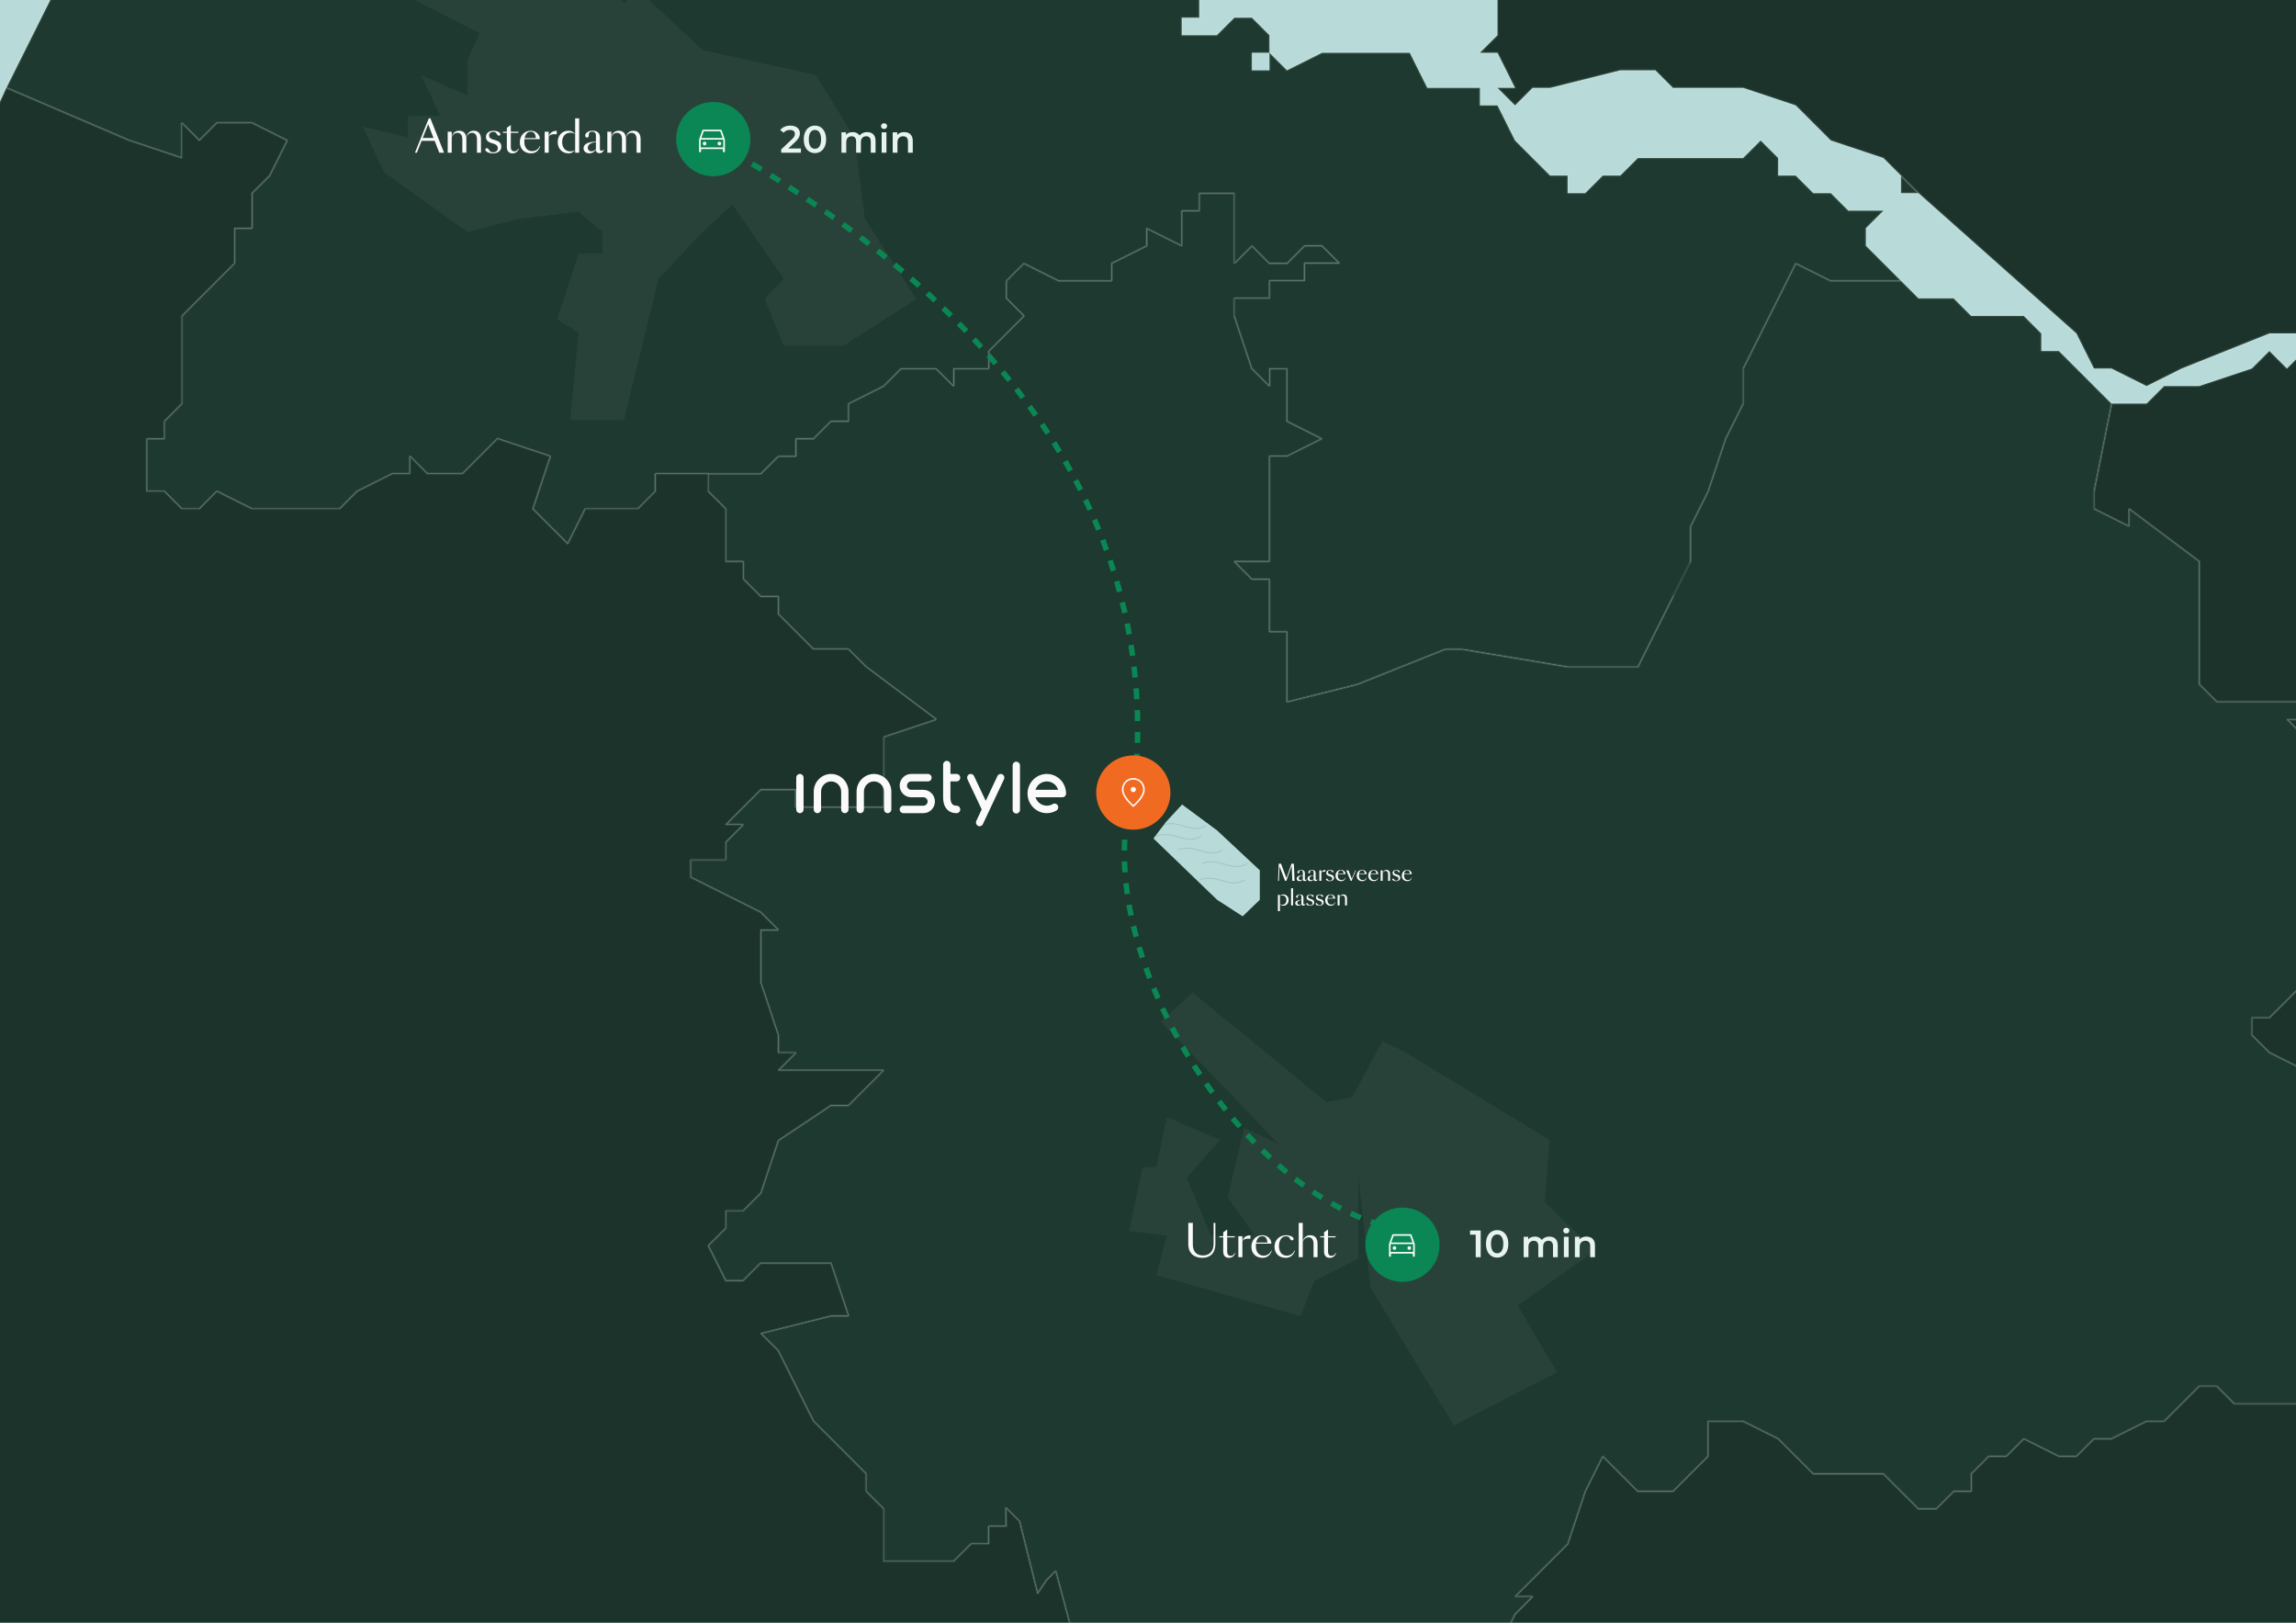 <svg width="842" height="595" viewBox="0 0 842 595" fill="none" xmlns="http://www.w3.org/2000/svg">
<rect x="0" y="0" width="842" height="595" fill="#808080" stroke="none"/>
<g clip-path="url(#clip0_412_2)">
<rect width="595" height="842" transform="translate(0 595) rotate(-90)" fill="#B8DBD9"/>
<path fill-rule="evenodd" clip-rule="evenodd" d="M1179.63 -237.953L1166.77 -231.521V-225.088L1160.33 -205.791L1153.9 -192.926V-186.493V-180.061L1147.47 -167.196V-160.763V-154.331L1141.03 -160.763V-147.898H1134.6V-154.331V-160.763L1128.17 -147.898V-141.466H1134.6V-135.033H1128.17L1134.6 -128.601L1128.17 -122.168L1121.73 -115.735L1102.43 -96.438L1089.57 -83.573L1076.7 -77.141V-70.708H1070.27L1063.83 -64.275H1057.4L1050.97 -57.843V-51.41H1044.53V-44.978H1038.1H1031.67L1018.8 -38.545L1012.37 -32.113H1005.93L999.501 -25.68L986.634 -19.248H980.201L973.768 -12.815L967.334 -6.383V0.05H960.901H954.468V6.482V12.915H948.034V19.347H941.601V25.78H935.168V32.212L922.301 38.645L915.868 45.077L909.435 51.51V57.942L903.001 70.807V83.672L896.568 96.537V102.97L890.135 115.835L883.701 122.267H857.968H851.535L838.668 135.132L832.235 128.7L825.801 135.132L806.501 141.565H793.635L787.201 147.998H774.335L767.901 180.16V186.593L780.768 193.025V186.593L806.501 205.89V212.323V218.755V225.188V231.62V250.918L812.935 257.35H845.101V263.783H838.668L845.101 270.215V276.648V283.08H851.535H857.968V295.945H870.835V302.378V308.81H857.968V315.243V321.675H864.401V328.108H857.968H851.535V334.54L845.101 340.973V353.838V360.27L838.668 366.703L832.235 373.135H825.801V379.568L832.235 386L845.101 392.433H851.535H857.968L864.401 386L870.835 379.568H877.268L883.701 373.135V366.703H890.135V360.27V353.838L883.701 347.405L903.001 340.973L909.435 353.838V360.27V366.703V373.135L915.868 379.568L909.435 386V392.433V424.596H922.301V431.028H915.868L935.168 443.893V463.191V469.623V476.056V482.488L941.601 488.921L948.034 495.353H954.468V501.786L960.901 514.651V521.083L967.334 527.516L960.901 533.948L967.334 540.381V546.813V553.246L960.901 559.678L948.034 566.111L935.168 559.678L915.868 553.246L903.001 546.813L896.568 533.948H890.135H883.701L877.268 527.516H870.835L857.968 521.083L851.535 514.651H845.101H838.668H819.368L812.935 508.218H806.501L800.068 514.651L793.635 521.083H787.201L774.335 527.516H767.901L761.468 533.948H755.035L742.168 527.516L735.735 533.948H729.302L722.868 540.381V546.813H716.435L710.002 553.246H703.568L697.135 546.813L690.702 540.381H671.402H664.968L652.102 527.516L639.235 521.083H632.802H626.368V533.948L619.935 540.381L613.502 546.813H607.069H600.635L594.202 540.381L587.769 533.948L581.335 546.813L574.902 566.111L562.035 578.976L555.602 585.409H562.035L555.602 591.841L549.169 604.706H542.735V611.138L536.302 630.436L529.869 636.869V643.301H523.435H510.569H504.135V656.166L497.702 662.598H491.269H484.835H478.402V669.031V675.464L484.835 681.896V688.329H478.402L471.969 681.896L452.669 688.329L446.236 681.896L433.369 688.329L426.936 681.896V688.329V694.761L433.369 701.194H426.936L433.369 707.626H439.802H446.236H459.102L452.669 733.356V739.789H439.802V746.221V752.654H446.236L452.669 759.086L465.536 765.519L471.969 771.951H478.402V778.384L484.835 784.816V791.249H491.269V797.681H497.702L504.135 791.249L510.569 784.816H517.002L523.435 791.249L529.869 797.681L549.169 804.114V810.546V816.979V823.411L555.602 829.844L549.169 836.276L542.735 842.709H536.302V849.142L542.735 855.574L555.602 849.142H568.469H581.335H587.769H600.635H607.069H613.502L619.935 842.709L626.368 849.142L639.235 855.574L645.668 862.006L652.102 855.574L658.535 849.142H671.402L684.268 855.574H690.702V849.142L703.568 842.709L735.735 829.844V823.411H742.168V810.546V797.681L748.602 784.816V778.384L761.468 759.086L767.901 752.654L774.335 746.221V739.789L780.768 733.356H787.201V739.789L793.635 746.221L800.068 752.654H806.501H819.368H832.235L838.668 746.221L845.101 733.356V726.924H851.535H857.968H864.401L870.835 733.356V739.789H877.268H883.701L890.135 746.221H896.568L903.001 739.789V733.356L909.435 726.924H915.868H928.734H935.168H941.601L954.468 733.356L960.901 739.789H967.334H980.201L986.634 746.221V759.086L993.068 765.519L999.501 771.951L1005.93 778.384H1012.37H1018.8L1025.23 784.816H1031.67V797.681H1038.1L1044.53 804.114H1050.97H1057.4L1063.83 810.546L1070.27 816.979V823.411L1076.7 829.844H1083.13H1089.57H1102.43H1108.87L1128.17 823.411H1134.6H1153.9H1166.77H1173.2H1179.63V816.979V810.546L1173.2 804.114L1179.63 797.681H1192.5H1198.93L1205.37 804.114L1211.8 810.546V816.979L1218.23 823.411V829.844L1224.67 836.276H1231.1V842.709L1237.53 849.142H1243.97L1250.4 842.709V836.276L1256.83 829.844L1269.7 823.411H1276.13L1282.57 810.546V804.114H1276.13V791.249H1282.57L1276.13 784.816H1269.7V778.384V771.951V765.519L1256.83 752.654H1250.4H1243.97V746.221L1250.4 739.789H1256.83L1243.97 733.356L1256.83 714.058H1263.27V720.491H1276.13H1282.57L1295.43 714.058H1301.87L1308.3 707.626L1314.73 701.194L1321.17 707.626L1327.6 701.194L1334.03 694.761H1340.47L1334.03 688.329L1340.47 681.896L1346.9 675.464L1353.33 681.896L1366.2 694.761H1372.63H1379.07L1404.8 701.194H1424.1L1430.53 707.626V694.761V688.329V681.896V675.464L1417.67 669.031H1411.23V662.598V656.166L1404.8 643.301L1398.37 636.869H1385.5H1379.07L1385.5 630.436V624.004H1391.93L1398.37 630.436L1424.1 617.571L1430.53 624.004H1436.97L1443.4 630.436L1456.27 636.869V643.301H1443.4L1449.83 649.734L1456.27 656.166L1462.7 662.598L1475.57 669.031H1488.43V662.598H1501.3L1507.73 669.031H1514.17V662.598H1520.6V656.166L1527.03 662.598L1546.33 669.031V675.464L1552.77 688.329V694.761L1565.63 688.329H1578.5H1584.93L1591.37 694.761H1597.8L1604.23 701.194V707.626V714.058H1610.67H1617.1H1623.53L1636.4 720.491H1642.83L1636.4 707.626L1642.83 714.058L1636.4 701.194V694.761L1642.83 688.329H1636.4V681.896H1629.97L1623.53 675.464V669.031V656.166L1636.4 662.598H1642.83L1649.27 669.031H1655.7V675.464H1662.13H1668.57L1675 669.031L1681.43 681.896H1687.87L1694.3 688.329L1700.73 681.896L1720.03 675.464V669.031V662.598H1726.47L1732.9 656.166H1739.33H1745.77L1752.2 649.734V643.301H1758.63L1765.07 636.869V643.301H1771.5L1777.93 636.869L1790.8 630.436L1822.97 617.571H1829.4H1835.83V611.138L1848.7 604.706L1861.57 598.273H1868L1874.43 591.841V598.273H1880.87H1887.3V604.706L1893.73 611.138L1906.6 624.004L1919.47 617.571V611.138H1925.9L1932.33 604.706H1938.77V598.273L1945.2 591.841H1951.63L1964.5 572.543L1970.93 566.111V559.678V553.246V533.948L1983.8 527.516H1996.67L2003.1 514.651L1996.67 508.218V495.353V488.921L1977.37 482.488H1983.8L1945.2 456.758L1938.77 450.325L1932.33 437.461L1900.17 424.596H1874.43V418.163V405.298V398.865L1880.87 392.433V386V379.568H1900.17L1913.03 373.135L1925.9 366.703V360.27V353.838V347.405H1932.33V340.973L1938.77 315.243H1900.17H1893.73L1880.87 308.81L1868 302.378H1861.57H1848.7L1861.57 283.08V263.783V257.35V250.918L1842.27 238.053H1835.83L1829.4 250.918V244.485L1822.97 238.053L1816.53 244.485L1810.1 250.918V257.35L1803.67 250.918L1797.23 244.485L1803.67 238.053L1790.8 231.62H1784.37L1758.63 238.053L1726.47 231.62H1720.03L1707.17 238.053L1700.73 231.62H1694.3V225.188L1687.87 218.755V205.89H1675V199.458H1668.57V186.593L1649.27 173.727L1642.83 160.863V154.43V147.998H1636.4H1623.53H1617.1H1610.67V141.565L1604.23 147.998H1597.8H1584.93L1578.5 154.43H1572.07V167.295H1559.2V173.727H1539.9V167.295H1533.47H1527.03H1520.6L1514.17 173.727L1507.73 167.295H1501.3H1488.43H1482H1475.57H1469.13V173.727L1462.7 167.295H1456.27H1443.4V160.863H1436.97L1424.1 167.295V173.727L1430.53 180.16L1424.1 186.593V180.16V173.727H1417.67H1411.23L1404.8 160.863V154.43L1411.23 147.998H1417.67V141.565H1411.23H1404.8H1398.37L1391.93 135.132V128.7V122.267V115.835L1385.5 109.402L1379.07 102.97V83.672H1372.63V77.24V70.807H1366.2H1359.77H1353.33V51.51V45.077H1346.9H1340.47V38.645H1346.9V25.78V12.915V0.05H1353.33L1359.77 -6.383H1366.2L1359.77 -12.815H1353.33L1346.9 -19.248V-25.68H1353.33V-32.113H1366.2L1379.07 -38.545H1385.5V-44.978H1391.93V-57.843V-64.275V-70.708H1385.5L1379.07 -77.141V-90.005V-96.438L1385.5 -102.871V-115.735L1379.07 -122.168L1372.63 -128.601V-141.466L1366.2 -160.763V-167.196L1359.77 -173.628L1340.47 -180.061L1334.03 -186.493V-192.926V-199.358L1327.6 -205.791L1321.17 -212.223H1314.73L1308.3 -218.656L1301.87 -212.223H1295.43H1289L1282.57 -205.791L1269.7 -192.926L1256.83 -180.061L1250.4 -173.628L1243.97 -180.061V-186.493L1237.53 -180.061L1231.1 -173.628L1218.23 -167.196V-180.061L1205.37 -199.358L1198.93 -212.223L1186.07 -231.521L1179.63 -237.953ZM967.334 -6.383L954.468 -12.815L960.901 -6.383H967.334Z" fill="#1E392F"/>
<path fill-rule="evenodd" clip-rule="evenodd" d="M1179.63 -237.953L1166.77 -231.521V-225.088L1160.33 -205.791L1153.9 -192.926V-186.493V-180.061L1147.47 -167.196V-160.763V-154.331L1141.03 -160.763V-147.898H1134.6V-154.331V-160.763L1128.17 -147.898V-141.466H1134.6V-135.033H1128.17L1134.6 -128.601L1128.17 -122.168L1121.73 -115.735L1102.43 -96.438L1089.57 -83.573L1076.7 -77.141V-70.708H1070.27L1063.83 -64.275H1057.4L1050.97 -57.843V-51.41H1044.53V-44.978H1038.1H1031.67L1018.8 -38.545L1012.37 -32.113H1005.93L999.501 -25.68L986.634 -19.248H980.201L973.768 -12.815L967.334 -6.383V0.05H960.901H954.468V6.482V12.915H948.034V19.347H941.601V25.78H935.168V32.212L922.301 38.645L915.868 45.077L909.435 51.51V57.942L903.001 70.807V83.672L896.568 96.537V102.97L890.135 115.835L883.701 122.267H857.968H851.535L838.668 135.132L832.235 128.7L825.801 135.132L806.501 141.565H793.635L787.201 147.998H774.335L767.901 180.16V186.593L780.768 193.025V186.593L806.501 205.89V212.323V218.755V225.188V231.62V250.918L812.935 257.35H845.101V263.783H838.668L845.101 270.215V276.648V283.08H851.535H857.968V295.945H870.835V302.378V308.81H857.968V315.243V321.675H864.401V328.108H857.968H851.535V334.54L845.101 340.973V353.838V360.27L838.668 366.703L832.235 373.135H825.801V379.568L832.235 386L845.101 392.433H851.535H857.968L864.401 386L870.835 379.568H877.268L883.701 373.135V366.703H890.135V360.27V353.838L883.701 347.405L903.001 340.973L909.435 353.838V360.27V366.703V373.135L915.868 379.568L909.435 386V392.433V424.596H922.301V431.028H915.868L935.168 443.893V463.191V469.623V476.056V482.488L941.601 488.921L948.034 495.353H954.468V501.786L960.901 514.651V521.083L967.334 527.516L960.901 533.948L967.334 540.381V546.813V553.246L960.901 559.678L948.034 566.111L935.168 559.678L915.868 553.246L903.001 546.813L896.568 533.948H890.135H883.701L877.268 527.516H870.835L857.968 521.083L851.535 514.651H845.101H838.668H819.368L812.935 508.218H806.501L800.068 514.651L793.635 521.083H787.201L774.335 527.516H767.901L761.468 533.948H755.035L742.168 527.516L735.735 533.948H729.302L722.868 540.381V546.813H716.435L710.002 553.246H703.568L697.135 546.813L690.702 540.381H671.402H664.968L652.102 527.516L639.235 521.083H632.802H626.368V533.948L619.935 540.381L613.502 546.813H607.069H600.635L594.202 540.381L587.769 533.948L581.335 546.813L574.902 566.111L562.035 578.976L555.602 585.409H562.035L555.602 591.841L549.169 604.706H542.735V611.138L536.302 630.436L529.869 636.869V643.301H523.435H510.569H504.135V656.166L497.702 662.598H491.269H484.835H478.402V669.031V675.464L484.835 681.896V688.329H478.402L471.969 681.896L452.669 688.329L446.236 681.896L433.369 688.329L426.936 681.896V688.329V694.761L433.369 701.194H426.936L433.369 707.626H439.802H446.236H459.102L452.669 733.356V739.789H439.802V746.221V752.654H446.236L452.669 759.086L465.536 765.519L471.969 771.951H478.402V778.384L484.835 784.816V791.249H491.269V797.681H497.702L504.135 791.249L510.569 784.816H517.002L523.435 791.249L529.869 797.681L549.169 804.114V810.546V816.979V823.411L555.602 829.844L549.169 836.276L542.735 842.709H536.302V849.142L542.735 855.574L555.602 849.142H568.469H581.335H587.769H600.635H607.069H613.502L619.935 842.709L626.368 849.142L639.235 855.574L645.668 862.006L652.102 855.574L658.535 849.142H671.402L684.268 855.574H690.702V849.142L703.568 842.709L735.735 829.844V823.411H742.168V810.546V797.681L748.602 784.816V778.384L761.468 759.086L767.901 752.654L774.335 746.221V739.789L780.768 733.356H787.201V739.789L793.635 746.221L800.068 752.654H806.501H819.368H832.235L838.668 746.221L845.101 733.356V726.924H851.535H857.968H864.401L870.835 733.356V739.789H877.268H883.701L890.135 746.221H896.568L903.001 739.789V733.356L909.435 726.924H915.868H928.734H935.168H941.601L954.468 733.356L960.901 739.789H967.334H980.201L986.634 746.221V759.086L993.068 765.519L999.501 771.951L1005.93 778.384H1012.37H1018.8L1025.23 784.816H1031.67V797.681H1038.1L1044.53 804.114H1050.97H1057.4L1063.83 810.546L1070.27 816.979V823.411L1076.7 829.844H1083.13H1089.57H1102.43H1108.87L1128.17 823.411H1134.6H1153.9H1166.77H1173.2H1179.63V816.979V810.546L1173.2 804.114L1179.63 797.681H1192.5H1198.93L1205.37 804.114L1211.8 810.546V816.979L1218.23 823.411V829.844L1224.67 836.276H1231.1V842.709L1237.53 849.142H1243.97L1250.4 842.709V836.276L1256.83 829.844L1269.7 823.411H1276.13L1282.57 810.546V804.114H1276.13V791.249H1282.57L1276.13 784.816H1269.7V778.384V771.951V765.519L1256.83 752.654H1250.4H1243.97V746.221L1250.4 739.789H1256.83L1243.97 733.356L1256.83 714.058H1263.27V720.491H1276.13H1282.57L1295.43 714.058H1301.87L1308.3 707.626L1314.73 701.194L1321.17 707.626L1327.6 701.194L1334.03 694.761H1340.47L1334.03 688.329L1340.47 681.896L1346.9 675.464L1353.33 681.896L1366.2 694.761H1372.63H1379.07L1404.8 701.194H1424.1L1430.53 707.626V694.761V688.329V681.896V675.464L1417.67 669.031H1411.23V662.598V656.166L1404.8 643.301L1398.37 636.869H1385.5H1379.07L1385.5 630.436V624.004H1391.93L1398.37 630.436L1424.1 617.571L1430.53 624.004H1436.97L1443.4 630.436L1456.27 636.869V643.301H1443.4L1449.83 649.734L1456.27 656.166L1462.7 662.598L1475.57 669.031H1488.43V662.598H1501.3L1507.73 669.031H1514.17V662.598H1520.6V656.166L1527.03 662.598L1546.33 669.031V675.464L1552.77 688.329V694.761L1565.63 688.329H1578.5H1584.93L1591.37 694.761H1597.8L1604.23 701.194V707.626V714.058H1610.67H1617.1H1623.53L1636.4 720.491H1642.83L1636.4 707.626L1642.83 714.058L1636.4 701.194V694.761L1642.83 688.329H1636.4V681.896H1629.97L1623.53 675.464V669.031V656.166L1636.4 662.598H1642.83L1649.27 669.031H1655.7V675.464H1662.13H1668.57L1675 669.031L1681.43 681.896H1687.87L1694.3 688.329L1700.73 681.896L1720.03 675.464V669.031V662.598H1726.47L1732.9 656.166H1739.33H1745.77L1752.2 649.734V643.301H1758.63L1765.07 636.869V643.301H1771.5L1777.93 636.869L1790.8 630.436L1822.97 617.571H1829.4H1835.83V611.138L1848.7 604.706L1861.57 598.273H1868L1874.43 591.841V598.273H1880.87H1887.3V604.706L1893.73 611.138L1906.6 624.004L1919.47 617.571V611.138H1925.9L1932.33 604.706H1938.77V598.273L1945.2 591.841H1951.63L1964.5 572.543L1970.93 566.111V559.678V553.246V533.948L1983.8 527.516H1996.67L2003.1 514.651L1996.67 508.218V495.353V488.921L1977.37 482.488H1983.8L1945.2 456.758L1938.77 450.325L1932.33 437.461L1900.17 424.596H1874.43V418.163V405.298V398.865L1880.87 392.433V386V379.568H1900.17L1913.03 373.135L1925.9 366.703V360.27V353.838V347.405H1932.33V340.973L1938.77 315.243H1900.17H1893.73L1880.87 308.81L1868 302.378H1861.57H1848.7L1861.57 283.08V263.783V257.35V250.918L1842.27 238.053H1835.83L1829.4 250.918V244.485L1822.97 238.053L1816.53 244.485L1810.1 250.918V257.35L1803.67 250.918L1797.23 244.485L1803.67 238.053L1790.8 231.62H1784.37L1758.63 238.053L1726.47 231.62H1720.03L1707.17 238.053L1700.73 231.62H1694.3V225.188L1687.87 218.755V205.89H1675V199.458H1668.57V186.593L1649.27 173.727L1642.83 160.863V154.43V147.998H1636.4H1623.53H1617.1H1610.67V141.565L1604.23 147.998H1597.8H1584.93L1578.5 154.43H1572.07V167.295H1559.2V173.727H1539.9V167.295H1533.47H1527.03H1520.6L1514.17 173.727L1507.73 167.295H1501.3H1488.43H1482H1475.57H1469.13V173.727L1462.7 167.295H1456.27H1443.4V160.863H1436.97L1424.1 167.295V173.727L1430.53 180.16L1424.1 186.593V180.16V173.727H1417.67H1411.23L1404.8 160.863V154.43L1411.23 147.998H1417.67V141.565H1411.23H1404.8H1398.37L1391.93 135.132V128.7V122.267V115.835L1385.5 109.402L1379.07 102.97V83.672H1372.63V77.24V70.807H1366.2H1359.77H1353.33V51.51V45.077H1346.9H1340.47V38.645H1346.9V25.78V12.915V0.05H1353.33L1359.77 -6.383H1366.2L1359.77 -12.815H1353.33L1346.9 -19.248V-25.68H1353.33V-32.113H1366.2L1379.07 -38.545H1385.5V-44.978H1391.93V-57.843V-64.275V-70.708H1385.5L1379.07 -77.141V-90.005V-96.438L1385.5 -102.871V-115.735L1379.07 -122.168L1372.63 -128.601V-141.466L1366.2 -160.763V-167.196L1359.77 -173.628L1340.47 -180.061L1334.03 -186.493V-192.926V-199.358L1327.6 -205.791L1321.17 -212.223H1314.73L1308.3 -218.656L1301.87 -212.223H1295.43H1289L1282.57 -205.791L1269.7 -192.926L1256.83 -180.061L1250.4 -173.628L1243.97 -180.061V-186.493L1237.53 -180.061L1231.1 -173.628L1218.23 -167.196V-180.061L1205.37 -199.358L1198.93 -212.223L1186.07 -231.521L1179.63 -237.953ZM967.334 -6.383L954.468 -12.815L960.901 -6.383H967.334Z" fill="black" fill-opacity="0.1"/>
<path d="M967.334 -6.383L973.768 -12.815L980.201 -19.248H986.634L999.501 -25.68L1005.93 -32.113H1012.37L1018.8 -38.545L1031.67 -44.978H1038.1H1044.53V-51.41H1050.97V-57.843L1057.4 -64.275H1063.83L1070.27 -70.708H1076.7V-77.141L1089.57 -83.573L1102.43 -96.438L1121.73 -115.735L1128.17 -122.168L1134.6 -128.601L1128.17 -135.033H1134.6V-141.466H1128.17V-147.898L1134.6 -160.763V-154.331V-147.898H1141.03V-160.763L1147.47 -154.331V-160.763V-167.196L1153.9 -180.061V-186.493V-192.926L1160.33 -205.791L1166.77 -225.088V-231.521L1179.63 -237.953L1186.07 -231.521L1198.93 -212.223L1205.37 -199.358L1218.23 -180.061V-167.196L1231.1 -173.628L1237.53 -180.061L1243.97 -186.493V-180.061L1250.4 -173.628L1256.83 -180.061L1269.7 -192.926L1282.57 -205.791L1289 -212.223H1295.43H1301.87L1308.3 -218.656L1314.73 -212.223H1321.17L1327.6 -205.791L1334.03 -199.358V-192.926V-186.493L1340.47 -180.061L1359.77 -173.628L1366.2 -167.196V-160.763L1372.63 -141.466V-128.601L1379.07 -122.168L1385.5 -115.735V-102.871L1379.07 -96.438V-90.005V-77.141L1385.5 -70.708H1391.93V-64.275V-57.843V-44.978H1385.5V-38.545H1379.07L1366.2 -32.113H1353.33V-25.68H1346.9V-19.248L1353.33 -12.815H1359.77L1366.2 -6.383H1359.77L1353.33 0.05H1346.9V12.915V25.78V38.645H1340.47V45.077H1346.9H1353.33V51.51V70.807H1359.77H1366.2H1372.63V77.24V83.672H1379.07V102.97L1385.5 109.402L1391.93 115.835V122.267V128.7V135.132L1398.37 141.565H1404.8H1411.23H1417.67V147.998H1411.23L1404.8 154.43V160.863L1411.23 173.727H1417.67H1424.1M967.334 -6.383V0.05H960.901H954.468V6.482V12.915H948.034V19.347H941.601V25.78H935.168V32.212L922.301 38.645L915.868 45.077L909.435 51.51V57.942L903.001 70.807V83.672L896.568 96.537V102.97L890.135 115.835L883.701 122.267H857.968H851.535L838.668 135.132L832.235 128.7L825.801 135.132L806.501 141.565H793.635L787.201 147.998H774.335L767.901 180.16V186.593L780.768 193.025V186.593L806.501 205.89V212.323V218.755V225.188V231.62V250.918L812.935 257.35H845.101V263.783H838.668L845.101 270.215V276.648V283.08H851.535H857.968V295.945H870.835V302.378V308.81H857.968V315.243V321.675H864.401V328.108H857.968H851.535V334.54L845.101 340.973V353.838V360.27L838.668 366.703L832.235 373.136H825.801V379.568L832.235 386L845.101 392.433H851.535H857.968L864.401 386L870.835 379.568H877.268L883.701 373.136V366.703H890.135V360.27V353.838L883.701 347.405L903.001 340.973L909.435 353.838V360.27V366.703V373.136L915.868 379.568L909.435 386V392.433V424.596H922.301V431.028H915.868L935.168 443.893V463.191V469.623V476.056V482.488L941.601 488.921L948.034 495.353H954.468V501.786L960.901 514.651V521.083L967.334 527.516L960.901 533.948L967.334 540.381V546.813V553.246L960.901 559.678L948.034 566.111L935.168 559.678L915.868 553.246L903.001 546.813L896.568 533.948H890.135H883.701L877.268 527.516H870.835L857.968 521.083L851.535 514.651H845.101H838.668H819.368L812.935 508.218H806.501L800.068 514.651L793.635 521.083H787.201L774.335 527.516H767.901L761.468 533.948H755.035L742.168 527.516L735.735 533.948H729.302L722.868 540.381V546.813H716.435L710.002 553.246H703.568L697.135 546.813L690.702 540.381H671.402H664.968L652.102 527.516L639.235 521.083H632.802H626.368V533.948L619.935 540.381L613.502 546.813H607.069H600.635L594.202 540.381L587.769 533.948L581.335 546.813L574.902 566.111L562.035 578.976L555.602 585.409H562.035L555.602 591.841L549.169 604.706H542.735V611.138L536.302 630.436L529.869 636.869V643.301H523.435H510.569H504.135V656.166L497.702 662.598H491.269H484.835H478.402V669.031V675.464L484.835 681.896V688.329H478.402L471.969 681.896L452.669 688.329L446.236 681.896L433.369 688.329L426.936 681.896V688.329V694.761L433.369 701.194H426.936L433.369 707.626H439.802H446.236H459.102L452.669 733.356V739.789H439.802V746.221V752.654H446.236L452.669 759.086L465.536 765.519L471.969 771.951H478.402V778.384L484.835 784.816V791.249H491.269V797.681H497.702L504.135 791.249L510.569 784.816H517.002L523.435 791.249L529.869 797.681L549.169 804.114V810.546V816.979V823.411L555.602 829.844L549.169 836.276L542.735 842.709H536.302V849.142L542.735 855.574L555.602 849.142H568.469H581.335H587.769H600.635H607.069H613.502L619.935 842.709L626.368 849.142L639.235 855.574L645.668 862.007L652.102 855.574L658.535 849.142H671.402L684.268 855.574H690.702V849.142L703.568 842.709L735.735 829.844V823.411H742.168V810.546V797.681L748.602 784.816V778.384L761.468 759.086L767.901 752.654L774.335 746.221V739.789L780.768 733.356H787.201V739.789L793.635 746.221L800.068 752.654H806.501H819.368H832.235L838.668 746.221L845.101 733.356V726.924H851.535H857.968H864.401L870.835 733.356V739.789H877.268H883.701L890.135 746.221H896.568L903.001 739.789V733.356L909.435 726.924H915.868H928.734H935.168H941.601L954.468 733.356L960.901 739.789H967.334H980.201L986.634 746.221V759.086L993.068 765.519L999.501 771.951L1005.93 778.384H1012.37H1018.8L1025.23 784.816H1031.67V797.681H1038.1L1044.53 804.114H1050.97H1057.4L1063.83 810.546L1070.27 816.979V823.411L1076.7 829.844H1083.13H1089.57H1102.43H1108.87L1128.17 823.411H1134.6H1153.9H1166.77H1173.2H1179.63V816.979V810.546L1173.2 804.114L1179.63 797.681H1192.5H1198.93L1205.37 804.114L1211.8 810.546V816.979L1218.23 823.411V829.844L1224.67 836.276H1231.1V842.709L1237.53 849.142H1243.97L1250.4 842.709V836.276L1256.83 829.844L1269.7 823.411H1276.13L1282.57 810.546V804.114H1276.13V791.249H1282.57L1276.13 784.816H1269.7V778.384V771.951V765.519L1256.83 752.654H1250.4H1243.97V746.221L1250.4 739.789H1256.83L1243.97 733.356L1256.83 714.058H1263.27V720.491H1276.13H1282.57L1295.43 714.058H1301.87L1308.3 707.626L1314.73 701.194L1321.17 707.626L1327.6 701.194L1334.03 694.761H1340.47L1334.03 688.329L1340.47 681.896L1346.9 675.464L1353.33 681.896L1366.2 694.761H1372.63H1379.07L1404.8 701.194H1424.1L1430.53 707.626V694.761V688.329V681.896V675.464L1417.67 669.031H1411.23V662.598V656.166L1404.8 643.301L1398.37 636.869H1385.5H1379.07L1385.5 630.436V624.004H1391.93L1398.37 630.436L1424.1 617.571L1430.53 624.004H1436.97L1443.4 630.436L1456.27 636.869V643.301H1443.4L1449.83 649.734L1456.27 656.166L1462.7 662.598L1475.57 669.031H1488.43V662.598H1501.3L1507.73 669.031H1514.17V662.598H1520.6V656.166L1527.03 662.598L1546.33 669.031V675.464L1552.77 688.329V694.761L1565.63 688.329H1578.5H1584.93L1591.37 694.761H1597.8L1604.23 701.194V707.626V714.058H1610.67H1617.1H1623.53L1636.4 720.491H1642.83L1636.4 707.626L1642.83 714.058L1636.4 701.194V694.761L1642.83 688.329H1636.4V681.896H1629.97L1623.53 675.464V669.031V656.166L1636.4 662.598H1642.83L1649.27 669.031H1655.7V675.464H1662.13H1668.57L1675 669.031L1681.43 681.896H1687.87L1694.3 688.329L1700.73 681.896L1720.03 675.464V669.031V662.598H1726.47L1732.9 656.166H1739.33H1745.77L1752.2 649.734V643.301H1758.63L1765.07 636.869V643.301H1771.5L1777.93 636.869L1790.8 630.436L1822.97 617.571H1829.4H1835.83V611.138L1848.7 604.706L1861.57 598.273H1868L1874.43 591.841V598.273H1880.87H1887.3V604.706L1893.73 611.138L1906.6 624.004L1919.47 617.571V611.138H1925.9L1932.33 604.706H1938.77V598.273L1945.2 591.841H1951.63L1964.5 572.543L1970.93 566.111V559.678V553.246V533.948L1983.8 527.516H1996.67L2003.1 514.651L1996.67 508.218V495.353V488.921L1977.37 482.488H1983.8L1945.2 456.758L1938.77 450.325L1932.33 437.461L1900.17 424.596H1874.43V418.163V405.298V398.865L1880.87 392.433V386V379.568H1900.17L1913.03 373.136L1925.9 366.703V360.27V353.838V347.405H1932.33V340.973L1938.77 315.243H1900.17H1893.73L1880.87 308.81L1868 302.378H1861.57H1848.7L1861.57 283.08V263.783V257.35V250.918L1842.27 238.053H1835.83L1829.4 250.918V244.485L1822.97 238.053L1816.53 244.485L1810.1 250.918V257.35L1803.67 250.918L1797.23 244.485L1803.67 238.053L1790.8 231.62H1784.37L1758.63 238.053L1726.47 231.62H1720.03L1707.17 238.053L1700.73 231.62H1694.3V225.188L1687.87 218.755V205.89H1675V199.458H1668.57V186.593L1649.27 173.727L1642.83 160.863V154.43V147.998H1636.4H1623.53H1617.1H1610.67V141.565L1604.23 147.998H1597.8H1584.93L1578.5 154.43H1572.07V167.295H1559.2V173.727H1539.9V167.295H1533.47H1527.03H1520.6L1514.17 173.727L1507.73 167.295H1501.3H1488.43H1482H1475.57H1469.13V173.727L1462.7 167.295H1456.27H1443.4V160.863H1436.97L1424.1 167.295V173.727M967.334 -6.383L954.468 -12.815L960.901 -6.383H967.334ZM1424.1 173.727L1430.53 180.16L1424.1 186.593V180.16V173.727Z" stroke="white" stroke-opacity="0.1" stroke-width="0.814" stroke-miterlimit="10" stroke-linejoin="bevel"/>
<path fill-rule="evenodd" clip-rule="evenodd" d="M439.803 70.807V77.24H433.369V83.672V90.105L420.502 83.672V90.105L407.636 96.537V102.97H401.203H394.769H388.336L375.469 96.537L369.036 102.97V109.402L375.469 115.835L369.036 122.267L362.603 128.7V135.132H356.169H349.736V141.565L343.303 135.132H336.87H330.436L324.003 141.565L311.136 147.997V154.43H304.703L298.27 160.862H291.836V167.295H285.403L278.969 173.727H272.536H266.103H259.67V180.16L266.103 186.592V199.457V205.89H272.536V212.323L278.969 218.755H285.403V225.188L291.836 231.62L298.27 238.052H311.136L317.57 244.485L343.303 263.783L324.003 270.215V295.945H317.57H311.136H298.27H291.836V289.513H278.969L272.536 295.945L266.103 302.378H272.536L266.103 308.81V315.243H259.67H253.236V321.675L278.969 334.54L285.403 340.973H278.969V360.27L285.403 379.568V386H291.836L285.403 392.433H298.27H324.003L317.57 398.865L311.136 405.298H304.703L285.403 418.163L278.969 437.46L272.536 443.893H266.103V450.325L259.67 456.758L266.103 469.623H272.536L278.969 463.191H285.403H291.836H298.27H304.703L311.136 482.488H304.703L278.969 488.921L285.403 495.353L291.836 508.218L298.27 521.083L304.703 527.516L311.136 533.948L317.57 540.381V546.813L324.003 553.246V566.111V572.543H330.436H343.303H349.736L356.169 566.111H362.603V559.678H369.036L368.874 552.865L373.857 557.846L380.501 584.409L383.823 579.428L387.145 576.108L393.789 601.01L400.433 604.331V609.311L407.077 612.632V629.233L425.348 620.932V630.893L427.009 639.194V650.816L425.348 655.796L427.009 660.776L450.263 649.155L448.602 664.097L450.263 669.077L453.585 679.038L452.669 688.328L471.969 681.896L478.403 688.328H484.836V681.896L478.403 675.464V669.031V662.598H484.836H491.269H497.702L504.136 656.166V643.301H510.569H523.436H529.869V636.868L536.302 630.436L542.736 611.138V604.706H549.169L555.602 591.841L562.036 585.408H555.602L562.036 578.976L574.902 566.111L581.336 546.813L587.769 533.948L594.202 540.381L600.636 546.813H607.069H613.502L619.935 540.381L626.369 533.948V521.083H632.802H639.235L652.102 527.516L664.969 540.381H671.402H690.702L697.135 546.813L703.569 553.246H710.002L716.435 546.813H722.869V540.381L729.302 533.948H735.735L742.169 527.516L755.035 533.948H761.468L767.902 527.516H774.335L787.202 521.083H793.635L800.068 514.651L806.502 508.218H812.935L819.368 514.651H838.668H845.102H851.535L857.968 521.083L870.835 527.516H877.268L883.701 533.948H890.135H896.568L903.001 546.813L915.868 553.246L935.168 559.678L948.035 566.111L960.901 559.678L967.335 553.246V546.813V540.381L960.901 533.948L967.335 527.516L960.901 521.083V514.651L954.468 501.786V495.353H948.035L941.601 488.921L935.168 482.488V476.055V469.623V463.191V443.893L915.868 431.028H922.301V424.595H909.435V392.433V386L915.868 379.568L909.435 373.135V366.703V360.27V353.838L903.001 340.973L883.701 347.405L890.135 353.838V360.27V366.703H883.701V373.135L877.268 379.568H870.835L864.402 386L857.968 392.433H851.535H845.102L832.235 386L825.802 379.568V373.135H832.235L838.668 366.703L845.102 360.27V353.838V340.973L851.535 334.54V328.108H857.968H864.402V321.675H857.968V315.243V308.81H870.835V302.378V295.945H857.968V283.08H851.535H845.102V276.648V270.215L838.668 263.783H845.102V257.35H812.935L806.502 250.918V231.62V225.188V218.755V212.323V205.89L780.768 186.592V193.025L767.902 186.592V180.16L774.335 147.997L767.902 141.565L761.468 135.132L755.035 128.7H748.602V122.267L742.169 115.835H735.735H729.302H722.869L716.435 109.402H703.569L697.135 102.97H671.402L658.535 96.537L639.235 135.132V141.565V147.997L632.802 160.862L626.369 180.16L619.935 193.025V205.89L613.502 212.323V218.755L600.636 244.485H587.769H581.336H574.902L536.302 238.052H529.869L497.702 250.918L471.969 257.35V231.62H465.536V218.755V212.323H459.103L452.669 205.89H465.536V199.457V193.025V180.16V167.295H471.969L484.836 160.862L471.969 154.43V141.565V135.132H465.536V141.565L459.103 135.132L452.669 115.835V109.402H459.103H465.536V102.97H471.969H478.403V96.537H484.836H491.269L484.836 90.105H478.403L471.969 96.537H465.536L459.103 90.105L452.669 96.537V70.807H446.236H439.803Z" fill="#1E392F" stroke="white" stroke-opacity="0.1" stroke-width="0.814" stroke-miterlimit="10" stroke-linejoin="bevel"/>
<path fill-rule="evenodd" clip-rule="evenodd" d="M214.636 -849.042L201.77 -829.745V-823.312V-816.88V-804.014L195.336 -784.717V-765.419V-739.689L182.47 -701.094L176.036 -662.499L163.17 -623.904V-611.039H156.737V-598.174L143.87 -572.444V-559.579L131.003 -520.984V-514.551V-508.119V-501.686V-495.254V-475.956L124.57 -450.226V-437.361V-424.496L118.137 -398.766V-385.901V-379.469V-366.604L111.703 -360.171V-353.739L105.27 -308.711L98.837 -250.818L92.403 -218.656L85.97 -205.791L79.537 -192.926L73.103 -180.061L66.67 -160.763L79.537 -167.196H85.97L98.837 -173.628L105.27 -167.196H98.837V-160.763H85.97L79.537 -154.331H92.403V-147.898L79.537 -154.331H73.103V-147.898L60.237 -154.331V-141.466L66.67 -128.601L60.237 -122.168V-109.303L53.803 -96.438L47.37 -70.708L40.937 -51.41L28.07 -19.248L2.337 32.212L47.37 51.51L66.67 57.942V45.077L73.103 51.51L79.537 45.077H85.97H92.403L105.27 51.51L98.837 64.375L92.403 70.807V83.672H85.97V90.105V96.537L79.537 102.97L73.103 109.402L66.67 115.835V122.267V128.7V135.132V147.997L60.237 154.43V160.862H53.803V167.295V173.727V180.16H60.237L66.67 186.592H73.103L79.537 180.16L92.403 186.592H111.703H118.137H124.57L131.003 180.16L143.87 173.727H150.303V167.295L156.737 173.727H163.17H169.603L176.036 167.295L182.47 160.862L201.77 167.295L195.336 186.592L201.77 193.025L208.203 199.457L214.636 186.592H221.07H233.936L240.37 180.16V173.727H246.803H253.236H259.67H266.103H272.536H278.969L285.403 167.295H291.836V160.862H298.27L304.703 154.43H311.136V147.997L324.003 141.565L330.436 135.132H336.869H343.303L349.736 141.565V135.132H356.169H362.603V128.7L369.036 122.267L375.469 115.835L369.036 109.402V102.97L375.469 96.537L388.336 102.97H394.769H401.203H407.636V96.537L420.502 90.105V83.672L433.369 90.105V83.672V77.24H439.802V70.807H446.236H452.669V96.537L459.102 90.105L465.536 96.537H471.969L478.402 90.105H484.836L491.269 96.537H484.836H478.402V102.97H471.969H465.536V109.402H459.102H452.669V115.835L459.102 135.132L465.536 141.565V135.132H471.969V141.565V154.43L484.836 160.862L471.969 167.295H465.536V180.16V193.025V199.457V205.89H452.669L459.102 212.323H465.536V218.755V231.62H471.969V257.35L497.702 250.918L529.869 238.052H536.302L574.902 244.485H581.335H587.769H600.635L619.935 205.89V193.025L626.369 180.16L632.802 160.862L639.235 147.997V141.565V135.132L658.535 96.537L671.402 102.97H697.135L684.269 90.105V83.672L690.702 77.24H684.269H677.835L671.402 70.807H664.969L658.535 64.375H652.102V57.942L645.669 51.51L639.235 57.942H632.802H626.369H600.635L594.202 64.375H587.769L581.335 70.807H574.902V64.375H568.469L562.036 57.942L555.602 51.51L549.169 38.645H542.736V32.212H529.869H523.435L517.002 19.347H497.702H491.269H484.836L471.969 25.779L465.536 19.347V25.779H459.102V19.347H465.536V12.915L459.102 6.482H452.669L446.236 12.915H439.802H433.369V6.482H439.802V0.05V-6.383L426.936 -12.815H420.502V-6.383H414.069L407.636 -12.815H401.203V-19.248H407.636H414.069L420.502 -25.681L401.203 -38.545V-44.978L414.069 -38.545L420.502 -32.113H426.936L433.369 -38.545V-32.113L439.802 -25.681L446.236 -32.113V-38.545V-44.978H452.669L459.102 -51.41V-64.275L465.536 -70.708L471.969 -77.141L478.402 -83.573H484.836H491.269V-90.006L497.702 -96.438V-102.871L510.569 -115.736H504.136H497.702L491.269 -122.168V-115.736L478.402 -122.168V-128.601V-135.033V-141.466L484.836 -147.898V-154.331H478.402L471.969 -147.898L465.536 -154.331L478.402 -160.763H491.269V-167.196L484.836 -173.628V-180.061V-186.493L491.269 -192.926L497.702 -186.493V-192.926L504.136 -199.358L510.569 -212.223H504.136V-225.089H497.702V-231.521L491.269 -237.953V-244.386L484.836 -257.251V-263.683L471.969 -282.981V-289.414L465.536 -295.846V-308.711L459.102 -321.576V-328.008L452.669 -334.441L459.102 -340.874L452.669 -347.306V-353.739V-360.171V-366.604V-379.469V-385.901H459.102V-392.334H465.536L471.969 -398.766H478.402H484.836V-392.334L491.269 -385.901V-392.334L497.702 -398.766H504.136H510.569H517.002L523.435 -392.334L529.869 -385.901H536.302L542.736 -379.469V-373.036H555.602H562.036H568.469L574.902 -379.469L587.769 -392.334H594.202H607.069V-398.766L613.502 -405.199H619.935V-411.631L632.802 -418.064V-424.496L639.235 -430.929V-443.794V-450.226L645.669 -463.091H652.102H658.535H664.969L671.402 -469.524H677.835L671.402 -475.956H677.835L684.269 -482.389L690.702 -488.821L684.269 -495.254L677.835 -501.686V-508.119V-514.551V-520.984V-527.416V-533.849V-540.282H671.402L664.969 -546.714L652.102 -553.147H632.802H626.369L619.935 -559.579H607.069H600.635L594.202 -546.714L587.769 -540.282V-533.849L581.335 -540.282H574.902H568.469H562.036L549.169 -553.147L542.736 -559.579L536.302 -566.012L542.736 -578.876H536.302L529.869 -585.309H523.435L536.302 -681.797L523.435 -701.094L504.136 -739.689V-746.122L497.702 -752.554L478.402 -791.149H471.969V-804.014L465.536 -810.447H459.102L452.669 -804.014H446.236L439.802 -810.447H433.369L426.936 -804.014H414.069L401.203 -791.149V-784.717L388.336 -765.419H381.903L369.036 -758.987L362.603 -752.554L336.869 -739.689L330.436 -746.122L311.136 -758.987H304.703L285.403 -771.852L278.969 -778.284L272.536 -784.717L266.103 -797.582V-810.447V-823.312L272.536 -836.177V-842.609H266.103V-836.177H259.67H253.236V-842.609V-849.042H240.37H227.503H221.07H214.636ZM272.536 -842.609V-849.042H266.103L272.536 -842.609ZM471.969 -804.014L478.402 -797.582V-810.447H471.969V-804.014ZM414.069 -19.248V-12.815H420.502L414.069 -19.248ZM523.435 -160.763V-154.331V-147.898L517.002 -135.033H523.435L529.869 -141.466H536.302L542.736 -147.898H549.169V-154.331L536.302 -147.898L529.869 -154.331L523.435 -160.763ZM697.135 64.375V70.807H703.569L697.135 64.375Z" fill="#1E392F"/>
<path d="M79.537 -154.331L85.97 -160.763H98.837V-167.196H105.27L98.837 -173.628L85.97 -167.196H79.537L66.67 -160.763L73.103 -180.061L79.537 -192.926L85.97 -205.791L92.403 -218.656L98.837 -250.818L105.27 -308.711L111.703 -353.739V-360.171L118.137 -366.604V-379.469V-385.901V-398.766L124.57 -424.496V-437.361V-450.226L131.003 -475.956V-495.254V-501.686V-508.119V-514.551V-520.984L143.87 -559.579V-572.444L156.737 -598.174V-611.039H163.17V-623.904L176.036 -662.499L182.47 -701.094L195.336 -739.689V-765.419V-784.717L201.77 -804.014V-816.88V-823.312V-829.745L214.636 -849.042H221.07H227.503H240.37H253.236V-842.609V-836.177H259.67H266.103V-842.609H272.536M79.537 -154.331H92.403V-147.898L79.537 -154.331ZM79.537 -154.331H73.103V-147.898L60.237 -154.331V-141.466L66.67 -128.601L60.237 -122.168V-109.303L53.803 -96.438L47.37 -70.708L40.937 -51.41L28.07 -19.248L2.337 32.212L47.37 51.51L66.67 57.942V45.077L73.103 51.51L79.537 45.077H85.97H92.403L105.27 51.51L98.837 64.375L92.403 70.807V83.672H85.97V90.105V96.537L79.537 102.97L73.103 109.402L66.67 115.835V122.267V128.7V135.132V147.997L60.237 154.43V160.862H53.803V167.295V173.727V180.16H60.237L66.67 186.592H73.103L79.537 180.16L92.403 186.592H111.703H118.137H124.57L131.003 180.16L143.87 173.727H150.303V167.295L156.737 173.727H163.17H169.603L176.036 167.295L182.47 160.862L201.77 167.295L195.336 186.592L201.77 193.025L208.203 199.457L214.636 186.592H221.07H233.936L240.37 180.16V173.727H246.803H253.236H259.67H266.103H272.536H278.969L285.403 167.295H291.836V160.862H298.269L304.703 154.43H311.136V147.997L324.003 141.565L330.436 135.132H336.869H343.303L349.736 141.565V135.132H356.169H362.603V128.7L369.036 122.267L375.469 115.835L369.036 109.402V102.97L375.469 96.537L388.336 102.97H394.769H401.203H407.636V96.537L420.502 90.105V83.672L433.369 90.105V83.672V77.24H439.802V70.807H446.236H452.669V96.537L459.102 90.105L465.536 96.537H471.969L478.402 90.105H484.836L491.269 96.537H484.836H478.402V102.97H471.969H465.536V109.402H459.102H452.669V115.835L459.102 135.132L465.536 141.565V135.132H471.969V141.565V154.43L484.836 160.862L471.969 167.295H465.536V180.16V193.025V199.457V205.89H452.669L459.102 212.322H465.536V218.755V231.62H471.969V257.35L497.702 250.918L529.869 238.052H536.302L574.902 244.485H581.335H587.769H600.635L619.935 205.89V193.025L626.369 180.16L632.802 160.862L639.235 147.997V141.565V135.132L658.535 96.537L671.402 102.97H697.135L684.269 90.105V83.672L690.702 77.24H684.269H677.835L671.402 70.807H664.969L658.535 64.375H652.102V57.942L645.669 51.51L639.235 57.942H632.802H626.369H600.635L594.202 64.375H587.769L581.335 70.807H574.902V64.375H568.469L562.036 57.942L555.602 51.51L549.169 38.645H542.736V32.212H529.869H523.436L517.002 19.347H497.702H491.269H484.836L471.969 25.78L465.536 19.347M465.536 19.347V25.78H459.102V19.347H465.536ZM465.536 19.347V12.915L459.102 6.482H452.669L446.236 12.915H439.802H433.369V6.482H439.802V0.05V-6.383L426.936 -12.815H420.502M420.502 -12.815V-6.383H414.069L407.636 -12.815H401.203V-19.248H407.636H414.069M420.502 -12.815H414.069V-19.248M420.502 -12.815L414.069 -19.248M414.069 -19.248L420.502 -25.681L401.203 -38.545V-44.978L414.069 -38.545L420.502 -32.113H426.936L433.369 -38.545V-32.113L439.802 -25.681L446.236 -32.113V-38.545V-44.978H452.669L459.102 -51.41V-64.275L465.536 -70.708L471.969 -77.141L478.402 -83.573H484.836H491.269V-90.006L497.702 -96.438V-102.871L510.569 -115.736H504.136H497.702L491.269 -122.168V-115.736L478.402 -122.168V-128.601V-135.033V-141.466L484.836 -147.898V-154.331H478.402L471.969 -147.898L465.536 -154.331L478.402 -160.763H491.269V-167.196L484.836 -173.628V-180.061V-186.493L491.269 -192.926L497.702 -186.493V-192.926L504.136 -199.358L510.569 -212.223H504.136V-225.088H497.702V-231.521L491.269 -237.953V-244.386L484.836 -257.251V-263.683L471.969 -282.981V-289.414L465.536 -295.846V-308.711L459.102 -321.576V-328.008L452.669 -334.441L459.102 -340.874L452.669 -347.306V-353.739V-360.171V-366.604V-379.469V-385.901H459.102V-392.334H465.536L471.969 -398.766H478.402H484.836V-392.334L491.269 -385.901V-392.334L497.702 -398.766H504.136H510.569H517.002L523.436 -392.334L529.869 -385.901H536.302L542.736 -379.469V-373.036H555.602H562.036H568.469L574.902 -379.469L587.769 -392.334H594.202H607.069V-398.766L613.502 -405.199H619.935V-411.631L632.802 -418.064V-424.496L639.235 -430.929V-443.794V-450.226L645.669 -463.091H652.102H658.535H664.969L671.402 -469.524H677.835L671.402 -475.956H677.835L684.269 -482.389L690.702 -488.821L684.269 -495.254L677.835 -501.686V-508.119V-514.551V-520.984V-527.416V-533.849V-540.282H671.402L664.969 -546.714L652.102 -553.147H632.802H626.369L619.935 -559.579H607.069H600.635L594.202 -546.714L587.769 -540.282V-533.849L581.335 -540.282H574.902H568.469H562.036L549.169 -553.147L542.736 -559.579L536.302 -566.012L542.736 -578.876H536.302L529.869 -585.309H523.436L536.302 -681.797L523.436 -701.094L504.136 -739.689V-746.122L497.702 -752.554L478.402 -791.149H471.969V-804.014M471.969 -804.014L465.536 -810.447H459.102L452.669 -804.014H446.236L439.802 -810.447H433.369L426.936 -804.014H414.069L401.203 -791.149V-784.717L388.336 -765.419H381.903L369.036 -758.987L362.603 -752.554L336.869 -739.689L330.436 -746.122L311.136 -758.987H304.703L285.403 -771.852L278.969 -778.284L272.536 -784.717L266.103 -797.582V-810.447V-823.312L272.536 -836.177V-842.609M471.969 -804.014L478.402 -797.582V-810.447H471.969V-804.014ZM272.536 -842.609V-849.042H266.103L272.536 -842.609ZM523.436 -160.763V-154.331V-147.898L517.002 -135.033H523.436L529.869 -141.466H536.302L542.736 -147.898H549.169V-154.331L536.302 -147.898L529.869 -154.331L523.436 -160.763ZM697.135 64.375V70.807H703.569L697.135 64.375Z" stroke="white" stroke-opacity="0.1" stroke-width="0.814" stroke-miterlimit="10" stroke-linejoin="bevel"/>
<path fill-rule="evenodd" clip-rule="evenodd" d="M973.768 -353.739L967.335 -347.306L922.302 -334.441H915.868L909.435 -328.009L857.969 -282.981V-276.549H851.535H825.802H819.369V-270.116L812.936 -250.819V-257.251L806.502 -244.386V-237.954V-231.521V-225.089V-218.656L793.635 -212.223H787.202L780.769 -205.791L774.335 -192.926H767.902H761.469V-186.493L652.103 -115.736L632.802 -102.871V-96.438H626.369V-90.006H619.936H616.116L574.903 -64.276L568.469 -57.843L542.736 -38.546H536.303V-32.113L549.169 -19.248V-6.383V12.915L542.736 19.347H549.169L555.603 32.212H549.169L555.603 38.645L562.036 32.212H568.469L594.203 25.779H600.636H607.069L613.503 32.212H619.936H626.369H639.236L658.536 38.645L671.403 51.51L690.702 57.942L703.569 70.807L761.469 122.267L767.902 135.132H774.335L787.202 141.565L800.069 135.132L832.235 122.267H838.669H851.535L857.969 115.835L877.269 109.402H883.702L890.135 83.672L896.568 77.24V57.942H903.002V45.077V38.645V32.212V25.779H896.568V19.347L890.135 6.482L896.568 0.049L915.868 -19.248L928.735 -12.816L948.035 -19.248H954.469L960.902 -25.681H954.469L960.902 -32.113L967.335 -38.546L973.768 -44.978L993.068 -64.276L1044.53 -90.006H1050.97H1057.4L1063.83 -83.573H1070.27L1096 -102.871L1102.43 -115.736L1115.3 -128.601L1121.73 -141.466L1128.17 -147.898L1134.6 -160.763L1153.9 -199.359L1160.33 -212.223V-218.656V-231.521V-263.684L1153.9 -276.549L1121.73 -308.711V-315.144H1115.3H1083.13H1076.7L1050.97 -321.576L993.068 -340.874H986.635L980.202 -353.739H973.768ZM616.116 -90.006L626.369 -96.438L613.503 -90.006H616.116Z" fill="#1E392F"/>
<path fill-rule="evenodd" clip-rule="evenodd" d="M973.768 -353.739L967.335 -347.306L922.302 -334.441H915.868L909.435 -328.009L857.969 -282.981V-276.549H851.535H825.802H819.369V-270.116L812.936 -250.819V-257.251L806.502 -244.386V-237.954V-231.521V-225.089V-218.656L793.635 -212.223H787.202L780.769 -205.791L774.335 -192.926H767.902H761.469V-186.493L652.103 -115.736L632.802 -102.871V-96.438H626.369V-90.006H619.936H616.116L574.903 -64.276L568.469 -57.843L542.736 -38.546H536.303V-32.113L549.169 -19.248V-6.383V12.915L542.736 19.347H549.169L555.603 32.212H549.169L555.603 38.645L562.036 32.212H568.469L594.203 25.779H600.636H607.069L613.503 32.212H619.936H626.369H639.236L658.536 38.645L671.403 51.51L690.702 57.942L703.569 70.807L761.469 122.267L767.902 135.132H774.335L787.202 141.565L800.069 135.132L832.235 122.267H838.669H851.535L857.969 115.835L877.269 109.402H883.702L890.135 83.672L896.568 77.24V57.942H903.002V45.077V38.645V32.212V25.779H896.568V19.347L890.135 6.482L896.568 0.049L915.868 -19.248L928.735 -12.816L948.035 -19.248H954.469L960.902 -25.681H954.469L960.902 -32.113L967.335 -38.546L973.768 -44.978L993.068 -64.276L1044.53 -90.006H1050.97H1057.4L1063.83 -83.573H1070.27L1096 -102.871L1102.43 -115.736L1115.3 -128.601L1121.73 -141.466L1128.17 -147.898L1134.6 -160.763L1153.9 -199.359L1160.33 -212.223V-218.656V-231.521V-263.684L1153.9 -276.549L1121.73 -308.711V-315.144H1115.3H1083.13H1076.7L1050.97 -321.576L993.068 -340.874H986.635L980.202 -353.739H973.768ZM616.116 -90.006L626.369 -96.438L613.503 -90.006H616.116Z" fill="black" fill-opacity="0.1"/>
<path d="M626.369 -96.438H632.802V-102.871L652.103 -115.736L761.469 -186.493V-192.926H767.902H774.335L780.769 -205.791L787.202 -212.223H793.635L806.502 -218.656V-225.089V-231.521V-237.954V-244.386L812.936 -257.251V-250.819L819.369 -270.116V-276.549H825.802H851.535H857.969V-282.981L909.435 -328.009L915.868 -334.441H922.302L967.335 -347.306L973.768 -353.739H980.202L986.635 -340.874H993.068L1050.97 -321.576L1076.7 -315.144H1083.13H1115.3H1121.73V-308.711L1153.9 -276.549L1160.33 -263.684V-231.521V-218.656V-212.223L1153.9 -199.359L1134.6 -160.763L1128.17 -147.898L1121.73 -141.466L1115.3 -128.601L1102.43 -115.736L1096 -102.871L1070.27 -83.573H1063.83L1057.4 -90.006H1050.97H1044.53L993.068 -64.276L973.768 -44.978L967.335 -38.546L960.902 -32.113L954.469 -25.681H960.902L954.469 -19.248H948.035L928.735 -12.816L915.868 -19.248L896.568 0.049L890.135 6.482L896.568 19.347V25.779H903.002V32.212V38.645V45.077V57.942H896.568V77.24L890.135 83.672L883.702 109.402H877.269L857.969 115.835L851.535 122.267H838.669H832.235L800.069 135.132L787.202 141.565L774.335 135.132H767.902L761.469 122.267L703.569 70.807L690.702 57.942L671.403 51.51L658.536 38.645L639.236 32.212H626.369H619.936H613.503L607.069 25.779H600.636H594.203L568.469 32.212H562.036L555.603 38.645L549.169 32.212H555.603L549.169 19.347H542.736L549.169 12.915V-6.383V-19.248L536.303 -32.113V-38.546H542.736L568.469 -57.843L574.903 -64.276L616.116 -90.006M626.369 -96.438V-90.006H619.936H616.116M626.369 -96.438L616.116 -90.006M626.369 -96.438L613.503 -90.006H616.116" stroke="white" stroke-opacity="0.1" stroke-width="0.814" stroke-miterlimit="10" stroke-linejoin="bevel"/>
<path fill-rule="evenodd" clip-rule="evenodd" d="M2.336 32.212L-36.264 115.835L-49.13 135.132L-55.563 147.998L-74.863 180.16L-81.297 186.593V193.025L-94.163 212.323L-100.597 225.188L-119.897 250.918L-158.497 302.378L-177.797 315.243V321.675L-190.663 334.54H-197.096V340.973V347.405H-190.663L-197.096 353.838V347.405H-203.53L-209.963 353.838L-216.396 366.703L-222.83 373.136L-242.13 392.433L-254.996 405.298L-274.296 431.028L-280.73 437.461L-293.596 450.326L-300.03 456.758V463.191L-312.896 482.488L-325.763 488.921L-338.629 501.786H-345.063L-351.496 495.353L-383.663 488.921L-390.096 495.353H-396.529H-402.963L-409.396 501.786V508.218L-415.829 514.651L-422.263 527.516L-415.829 533.948L-409.396 540.381V546.813L-422.263 559.678L-428.696 572.543L-441.562 591.841H-435.129H-428.696L-422.263 598.274L-415.829 591.841L-390.096 585.409H-383.663L-377.229 598.274H-383.663V604.706L-396.529 617.571V624.004L-402.963 630.436V636.869L-396.529 643.301L-370.796 681.896V688.329V694.761L-377.229 701.194L-364.363 694.761L-357.929 701.194L-351.496 707.626L-345.063 714.059V720.491H-338.629H-332.196H-325.763H-319.33L-325.763 726.924L-319.33 733.356H-312.896V726.924H-306.463H-300.03H-293.596L-287.163 733.356L-274.296 752.654H-267.863H-261.43H-254.996V759.086H-242.13L-235.696 771.951L-229.263 778.384H-222.83H-216.396L-222.83 784.816H-229.263L-222.83 797.681L-216.396 804.114L-197.096 810.546V816.979H-184.23L-171.363 823.411H-158.497V829.844L-132.763 836.276L-119.897 849.142H-113.463L-100.597 855.574L-81.297 868.439H-74.863L-68.43 874.872H-55.563V881.304H-29.83H-23.397L-10.53 887.737H-4.097H2.336L8.77 894.169H15.203L21.636 900.602H28.07L40.936 894.169H47.37L66.67 887.737H73.103L79.536 881.304H92.403L98.836 868.439L105.269 874.872H111.703L124.569 868.439V874.872L150.303 868.439L156.736 862.007L163.169 855.574L176.036 849.142L195.336 836.276L201.769 823.411L208.203 816.979L214.636 797.681L221.069 791.249L227.503 784.816V778.384L233.936 771.951H240.369L253.236 765.519H266.102H278.969H291.836H298.269L311.136 759.086H317.569L330.436 739.789H336.869L349.736 733.356L356.169 726.924H369.036H375.469H381.902L394.769 733.356H407.635H414.069L420.502 739.789H433.369H439.802H452.669V733.356L459.102 707.626H446.235H439.802H433.369L426.935 701.194H433.369L426.935 694.761V688.329V681.896L433.369 688.329L446.235 681.896L452.669 688.329L453.585 679.039L450.263 669.078L448.602 664.097L450.263 649.156L427.009 660.777L425.348 655.796L427.009 650.816V639.194L425.348 630.894V620.933L407.077 629.234V612.632L400.433 609.312V604.331L393.789 601.011L387.145 576.108L383.823 579.428L380.501 584.409L373.857 557.846L368.874 552.866L369.036 559.678H362.602V566.111H356.169L349.736 572.543H343.302H330.436H324.002V566.111V553.246L317.569 546.813V540.381L311.136 533.948L304.702 527.516L298.269 521.083L291.836 508.218L285.402 495.353L278.969 488.921L304.702 482.488H311.136L304.702 463.191H298.269H291.836H285.402H278.969L272.536 469.623H266.102L259.669 456.758L266.102 450.326V443.893H272.536L278.969 437.461L285.402 418.163L304.702 405.298H311.136L317.569 398.865L324.002 392.433H298.269H285.402L291.836 386.001H285.402V379.568L278.969 360.27V340.973H285.402L278.969 334.54L253.236 321.675V315.243H259.669H266.102V308.81L272.536 302.378H266.102L272.536 295.945L278.969 289.513H291.836V295.945H298.269H311.136H317.569H324.002V270.215L343.302 263.783L317.569 244.485L311.136 238.053H298.269L291.836 231.62L285.402 225.188V218.755H278.969L272.536 212.323V205.89H266.102V199.458V186.593L259.669 180.16V173.727H253.236H246.802H240.369V180.16L233.936 186.593H221.069H214.636L208.203 199.458L201.769 193.025L195.336 186.593L201.769 167.295L182.469 160.863L176.036 167.295L169.603 173.727H163.169H156.736L150.303 167.295V173.727H143.869L131.003 180.16L124.569 186.593H118.136H111.703H92.403L79.536 180.16L73.103 186.593H66.67L60.236 180.16H53.803V173.727V167.295V160.863H60.236V154.43L66.67 147.998V135.132V128.7V122.267V115.835L73.103 109.402L79.536 102.97L85.969 96.537V90.105V83.672H92.403V70.807L98.836 64.375L105.269 51.51L92.403 45.077H85.969H79.536L73.103 51.51L66.67 45.077V57.942L47.37 51.51L2.336 32.212ZM-377.229 701.194L-383.663 707.626H-377.229V701.194Z" fill="#1E392F"/>
<path fill-rule="evenodd" clip-rule="evenodd" d="M2.336 32.212L-36.264 115.835L-49.13 135.132L-55.563 147.998L-74.863 180.16L-81.297 186.593V193.025L-94.163 212.323L-100.597 225.188L-119.897 250.918L-158.497 302.378L-177.797 315.243V321.675L-190.663 334.54H-197.096V340.973V347.405H-190.663L-197.096 353.838V347.405H-203.53L-209.963 353.838L-216.396 366.703L-222.83 373.136L-242.13 392.433L-254.996 405.298L-274.296 431.028L-280.73 437.461L-293.596 450.326L-300.03 456.758V463.191L-312.896 482.488L-325.763 488.921L-338.629 501.786H-345.063L-351.496 495.353L-383.663 488.921L-390.096 495.353H-396.529H-402.963L-409.396 501.786V508.218L-415.829 514.651L-422.263 527.516L-415.829 533.948L-409.396 540.381V546.813L-422.263 559.678L-428.696 572.543L-441.562 591.841H-435.129H-428.696L-422.263 598.274L-415.829 591.841L-390.096 585.409H-383.663L-377.229 598.274H-383.663V604.706L-396.529 617.571V624.004L-402.963 630.436V636.869L-396.529 643.301L-370.796 681.896V688.329V694.761L-377.229 701.194L-364.363 694.761L-357.929 701.194L-351.496 707.626L-345.063 714.059V720.491H-338.629H-332.196H-325.763H-319.33L-325.763 726.924L-319.33 733.356H-312.896V726.924H-306.463H-300.03H-293.596L-287.163 733.356L-274.296 752.654H-267.863H-261.43H-254.996V759.086H-242.13L-235.696 771.951L-229.263 778.384H-222.83H-216.396L-222.83 784.816H-229.263L-222.83 797.681L-216.396 804.114L-197.096 810.546V816.979H-184.23L-171.363 823.411H-158.497V829.844L-132.763 836.276L-119.897 849.142H-113.463L-100.597 855.574L-81.297 868.439H-74.863L-68.43 874.872H-55.563V881.304H-29.83H-23.397L-10.53 887.737H-4.097H2.336L8.77 894.169H15.203L21.636 900.602H28.07L40.936 894.169H47.37L66.67 887.737H73.103L79.536 881.304H92.403L98.836 868.439L105.269 874.872H111.703L124.569 868.439V874.872L150.303 868.439L156.736 862.007L163.169 855.574L176.036 849.142L195.336 836.276L201.769 823.411L208.203 816.979L214.636 797.681L221.069 791.249L227.503 784.816V778.384L233.936 771.951H240.369L253.236 765.519H266.102H278.969H291.836H298.269L311.136 759.086H317.569L330.436 739.789H336.869L349.736 733.356L356.169 726.924H369.036H375.469H381.902L394.769 733.356H407.635H414.069L420.502 739.789H433.369H439.802H452.669V733.356L459.102 707.626H446.235H439.802H433.369L426.935 701.194H433.369L426.935 694.761V688.329V681.896L433.369 688.329L446.235 681.896L452.669 688.329L453.585 679.039L450.263 669.078L448.602 664.097L450.263 649.156L427.009 660.777L425.348 655.796L427.009 650.816V639.194L425.348 630.894V620.933L407.077 629.234V612.632L400.433 609.312V604.331L393.789 601.011L387.145 576.108L383.823 579.428L380.501 584.409L373.857 557.846L368.874 552.866L369.036 559.678H362.602V566.111H356.169L349.736 572.543H343.302H330.436H324.002V566.111V553.246L317.569 546.813V540.381L311.136 533.948L304.702 527.516L298.269 521.083L291.836 508.218L285.402 495.353L278.969 488.921L304.702 482.488H311.136L304.702 463.191H298.269H291.836H285.402H278.969L272.536 469.623H266.102L259.669 456.758L266.102 450.326V443.893H272.536L278.969 437.461L285.402 418.163L304.702 405.298H311.136L317.569 398.865L324.002 392.433H298.269H285.402L291.836 386.001H285.402V379.568L278.969 360.27V340.973H285.402L278.969 334.54L253.236 321.675V315.243H259.669H266.102V308.81L272.536 302.378H266.102L272.536 295.945L278.969 289.513H291.836V295.945H298.269H311.136H317.569H324.002V270.215L343.302 263.783L317.569 244.485L311.136 238.053H298.269L291.836 231.62L285.402 225.188V218.755H278.969L272.536 212.323V205.89H266.102V199.458V186.593L259.669 180.16V173.727H253.236H246.802H240.369V180.16L233.936 186.593H221.069H214.636L208.203 199.458L201.769 193.025L195.336 186.593L201.769 167.295L182.469 160.863L176.036 167.295L169.603 173.727H163.169H156.736L150.303 167.295V173.727H143.869L131.003 180.16L124.569 186.593H118.136H111.703H92.403L79.536 180.16L73.103 186.593H66.67L60.236 180.16H53.803V173.727V167.295V160.863H60.236V154.43L66.67 147.998V135.132V128.7V122.267V115.835L73.103 109.402L79.536 102.97L85.969 96.537V90.105V83.672H92.403V70.807L98.836 64.375L105.269 51.51L92.403 45.077H85.969H79.536L73.103 51.51L66.67 45.077V57.942L47.37 51.51L2.336 32.212ZM-377.229 701.194L-383.663 707.626H-377.229V701.194Z" fill="black" fill-opacity="0.1"/>
<path d="M-197.096 347.405V340.973V334.54H-190.663L-177.797 321.675V315.243L-158.497 302.378L-119.897 250.918L-100.597 225.188L-94.163 212.323L-81.297 193.025V186.593L-74.863 180.16L-55.563 147.998L-49.13 135.132L-36.264 115.835L2.336 32.212L47.37 51.51L66.67 57.942V45.077L73.103 51.51L79.536 45.077H85.97H92.403L105.269 51.51L98.836 64.375L92.403 70.807V83.672H85.97V90.105V96.537L79.536 102.97L73.103 109.402L66.67 115.835V122.267V128.7V135.132V147.998L60.236 154.43V160.863H53.803V167.295V173.727V180.16H60.236L66.67 186.593H73.103L79.536 180.16L92.403 186.593H111.703H118.136H124.569L131.003 180.16L143.869 173.727H150.303V167.295L156.736 173.727H163.169H169.603L176.036 167.295L182.469 160.863L201.769 167.295L195.336 186.593L201.769 193.025L208.203 199.458L214.636 186.593H221.069H233.936L240.369 180.16V173.727H246.802H253.236H259.669V180.16L266.102 186.593V199.458V205.89H272.536V212.323L278.969 218.755H285.402V225.188L291.836 231.62L298.269 238.053H311.136L317.569 244.485L343.302 263.783L324.002 270.215V295.945H317.569H311.136H298.269H291.836V289.513H278.969L272.536 295.945L266.102 302.378H272.536L266.102 308.81V315.243H259.669H253.236V321.675L278.969 334.54L285.402 340.973H278.969V360.27L285.402 379.568V386.001H291.836L285.402 392.433H298.269H324.002L317.569 398.865L311.136 405.298H304.702L285.402 418.163L278.969 437.461L272.536 443.893H266.102V450.325L259.669 456.758L266.102 469.623H272.536L278.969 463.191H285.402H291.836H298.269H304.702L311.136 482.488H304.702L278.969 488.921L285.402 495.353L291.836 508.218L298.269 521.083L304.702 527.516L311.136 533.948L317.569 540.381V546.813L324.002 553.246V566.111V572.543H330.436H343.302H349.736L356.169 566.111H362.602V559.678H369.036L368.874 552.866L373.857 557.846L380.501 584.409L383.823 579.428L387.145 576.108L393.789 601.011L400.433 604.331V609.312L407.077 612.632V629.234L425.348 620.933V630.894L427.009 639.194V650.816L425.348 655.796L427.009 660.777L450.263 649.156L448.602 664.097L450.263 669.077L453.585 679.039L452.669 688.329L446.235 681.896L433.369 688.329L426.935 681.896V688.329V694.761L433.369 701.194H426.935L433.369 707.626H439.802H446.235H459.102L452.669 733.356V739.789H439.802H433.369H420.502L414.069 733.356H407.635H394.769L381.902 726.924H375.469H369.036H356.169L349.736 733.356L336.869 739.789H330.436L317.569 759.086H311.136L298.269 765.519H291.836H278.969H266.102H253.236L240.369 771.951H233.936L227.503 778.384V784.816L221.069 791.249L214.636 797.681L208.203 816.979L201.769 823.412L195.336 836.276L176.036 849.142L163.169 855.574L156.736 862.007L150.303 868.439L124.569 874.872V868.439L111.703 874.872H105.269L98.836 868.439L92.403 881.304H79.536L73.103 887.737H66.67L47.37 894.169H40.936L28.07 900.602H21.636L15.203 894.169H8.77L2.336 887.737H-4.097H-10.53L-23.397 881.304H-29.83H-55.563V874.872H-68.43L-74.863 868.439H-81.297L-100.597 855.574L-113.463 849.142H-119.897L-132.763 836.276L-158.497 829.844V823.412H-171.363L-184.23 816.979H-197.096V810.546L-216.396 804.114L-222.83 797.681L-229.263 784.816H-222.83L-216.396 778.384H-222.83H-229.263L-235.696 771.951L-242.13 759.086H-254.996V752.654H-261.43H-267.863H-274.296L-287.163 733.356L-293.596 726.924H-300.03H-306.463H-312.896V733.356H-319.33L-325.763 726.924L-319.33 720.491H-325.763H-332.196H-338.629H-345.063V714.059L-351.496 707.626L-357.929 701.194L-364.363 694.761L-377.229 701.194M-197.096 347.405H-190.663L-197.096 353.838V347.405ZM-197.096 347.405H-203.53L-209.963 353.838L-216.396 366.703L-222.83 373.136L-242.13 392.433L-254.996 405.298L-274.296 431.028L-280.73 437.461L-293.596 450.325L-300.03 456.758V463.191L-312.896 482.488L-325.763 488.921L-338.629 501.786H-345.063L-351.496 495.353L-383.663 488.921L-390.096 495.353H-396.529H-402.963L-409.396 501.786V508.218L-415.829 514.651L-422.263 527.516L-415.829 533.948L-409.396 540.381V546.813L-422.263 559.678L-428.696 572.543L-441.562 591.841H-435.129H-428.696L-422.263 598.274L-415.829 591.841L-390.096 585.409H-383.663L-377.229 598.274H-383.663V604.706L-396.529 617.571V624.004L-402.963 630.436V636.869L-396.529 643.301L-370.796 681.896V688.329V694.761L-377.229 701.194M-377.229 701.194L-383.663 707.626H-377.229V701.194Z" stroke="white" stroke-opacity="0.1" stroke-width="0.814" stroke-miterlimit="10" stroke-linejoin="bevel"/>
<path opacity="0.05" d="M568.23 418L514.222 385.155L506.983 381.815L495.848 402.413L486.382 404.083L437.385 364L425.693 374.577L469.122 419.67L456.316 413.547L450.191 439.155L460.213 453.073H444.066L435.158 431.918L447.407 418L427.92 409.65L424.022 428.021H419.011L414 451.403L427.92 453.073L424.022 467.547L476.917 482.578L481.928 469.774L498.075 461.423V430.248L502.529 472.001L533.152 522.661L571.014 503.176L556.537 478.681L584.933 458.64L566.559 440.825L568.23 418Z" fill="#FAFAFA"/>
<path opacity="0.05" d="M257.688 18.341L234.062 -3.61L228.812 1.22L220.938 -8H136.5L175.875 12.195L171.5 21.854V35.024L154.438 27.561L161.438 42.488H149.625V50.39L133 46.439L140.875 63.122L171.5 85.073L190.312 80.244L212.188 77.61L220.938 85.073V92.976H212.188L204.312 117.122L212.188 121.951L209.125 154H228.812L234.062 132.488L241.5 102.195L257.688 85.073L268.625 74.976L287.438 102.195L280.438 109.659L287.438 126.78H309.312L336 109.659L317.188 80.244L313.25 50.39L299.25 27.561L257.688 18.341Z" fill="#FAFAFA"/>
<path d="M261.999 52C384 121 425.001 205 416 289.5" stroke="#0A8754" stroke-width="2" stroke-dasharray="4 4"/>
<path d="M514.345 451.018C456 441 398 348 415.5 290" stroke="#0A8754" stroke-width="2" stroke-dasharray="4 4"/>
<path d="M462 329.944V319.12L446.34 304.5L433.5 295L427.5 301.5L423 307.449L446.34 329.944L455.716 336L462 329.944Z" fill="#B8DBD9"/>
<path d="M426 302.629C432.5 300.129 436.5 306.129 442.5 302.629" stroke="black" stroke-opacity="0.1" stroke-width="0.4"/>
<path d="M424 306.629C430.5 304.129 434.5 310.129 440.5 306.629" stroke="black" stroke-opacity="0.1" stroke-width="0.4"/>
<path d="M432 311.629C438.5 309.129 442.5 315.129 448.5 311.629" stroke="black" stroke-opacity="0.1" stroke-width="0.4"/>
<path d="M441 316.629C447.5 314.129 451.5 320.129 457.5 316.629" stroke="black" stroke-opacity="0.1" stroke-width="0.4"/>
<path d="M440 322.629C446.5 320.129 450.5 326.129 456.5 322.629" stroke="black" stroke-opacity="0.1" stroke-width="0.4"/>
<path d="M152.176 56L157.248 43.408H157.84L162.848 56H161.104L159.408 51.648H154.608L152.88 56H152.176ZM155.024 50.576H158.976L157.024 45.552L155.024 50.576ZM171.031 56H169.559V51.104C169.559 49.44 168.823 48.704 167.751 48.704C166.839 48.704 166.023 49.248 165.655 50.448V56H164.183V48.304H165.655V50.384C165.863 48.96 166.871 47.936 168.343 47.936C170.039 47.936 170.839 48.96 170.999 50.48C171.191 49.008 172.183 47.936 173.703 47.936C175.607 47.936 176.391 49.232 176.391 51.072V56H174.919V51.104C174.919 49.44 174.183 48.704 173.111 48.704C172.199 48.704 171.383 49.248 170.999 50.48C171.015 50.672 171.031 50.864 171.031 51.072V56ZM178.519 54.32C179.079 54.32 179.239 54.832 179.479 55.168C179.831 55.648 180.199 55.84 180.807 55.84C181.799 55.84 182.567 55.36 182.567 54.368C182.567 53.424 181.879 52.944 181.015 52.688L180.231 52.448C178.695 51.984 178.215 51.232 178.215 50.176C178.215 48.784 179.415 47.952 180.951 47.952C182.711 47.952 183.511 48.752 183.511 49.232C183.511 49.552 183.255 49.744 182.983 49.744C182.487 49.744 182.343 49.344 182.119 49.008C181.799 48.512 181.511 48.336 180.887 48.336C180.135 48.336 179.351 48.768 179.351 49.616C179.351 50.448 179.863 50.896 180.903 51.184L181.575 51.376C182.951 51.76 183.847 52.368 183.847 53.792C183.847 55.392 182.375 56.224 180.871 56.224C178.999 56.224 177.959 55.472 177.959 54.88C177.959 54.512 178.263 54.32 178.519 54.32ZM184.445 48.72V48.304H185.869V46.864L187.325 45.84V48.304H190.093V48.72H187.325V53.872C187.325 55.168 187.949 55.504 188.621 55.504C189.373 55.504 189.725 55.088 190.093 54.48L190.285 54.576C189.821 55.568 189.165 56.224 187.965 56.224C186.797 56.224 185.869 55.6 185.869 53.856V48.72H184.445ZM198.113 53.616C197.537 55.36 196.369 56.224 194.705 56.224C192.337 56.224 190.641 54.656 190.641 52.176C190.641 49.648 192.353 47.936 194.689 47.936C196.561 47.936 197.969 49.36 197.969 51.024H192.337C192.289 51.36 192.273 51.664 192.273 51.904C192.273 53.68 193.057 55.424 195.137 55.424C196.321 55.424 197.393 54.848 197.937 53.552L198.113 53.616ZM194.625 48.272C193.217 48.272 192.625 49.504 192.401 50.624H196.497C196.449 49.216 195.857 48.272 194.625 48.272ZM201.218 50.24C201.458 48.912 202.482 47.968 204.162 47.968V49.264C203.97 49.216 203.698 49.184 203.41 49.184C202.53 49.184 201.522 49.36 201.218 50.24ZM201.218 48.304V56H199.746V48.304H201.218ZM212.396 56H210.924V43.408H212.396V56ZM210.924 49.216C210.38 48.8 209.836 48.656 209.164 48.656C207.372 48.656 206.156 49.952 206.156 52.08C206.156 54.208 207.372 55.52 209.164 55.52C209.836 55.52 210.38 55.376 210.924 54.96C210.508 55.536 209.692 56.224 208.476 56.224C206.124 56.224 204.524 54.48 204.524 52.08C204.524 49.68 206.124 47.936 208.476 47.936C209.692 47.936 210.508 48.64 210.924 49.216ZM220.001 54.544C220.001 54.976 220.113 55.312 220.545 55.312C220.881 55.312 221.121 55.184 221.297 54.8L221.425 54.832C221.265 55.776 220.657 56.176 219.841 56.176C219.041 56.176 218.481 55.648 218.513 54.912C217.905 55.84 216.929 56.224 216.161 56.224C214.721 56.224 214.001 55.328 214.001 54.384C214.001 52.672 215.953 51.984 218.529 51.968V49.616C218.529 48.656 217.937 48.272 217.153 48.272C216.513 48.272 215.921 48.528 215.921 49.344C215.921 49.424 215.937 49.536 215.937 49.632C215.937 50.208 215.601 50.432 215.281 50.432C214.881 50.432 214.609 50.192 214.609 49.712C214.609 48.56 216.113 47.936 217.217 47.936C219.041 47.936 220.001 48.672 220.001 50.416V54.544ZM215.553 54.16C215.553 54.912 216.049 55.488 216.817 55.488C217.409 55.488 218.065 55.264 218.529 54.688V52.144C216.881 52.24 215.553 52.96 215.553 54.16ZM229.567 56H228.095V51.104C228.095 49.44 227.359 48.704 226.287 48.704C225.375 48.704 224.559 49.248 224.191 50.448V56H222.719V48.304H224.191V50.384C224.399 48.96 225.407 47.936 226.879 47.936C228.575 47.936 229.375 48.96 229.535 50.48C229.727 49.008 230.719 47.936 232.239 47.936C234.143 47.936 234.927 49.232 234.927 51.072V56H233.455V51.104C233.455 49.44 232.719 48.704 231.647 48.704C230.735 48.704 229.919 49.248 229.535 50.48C229.551 50.672 229.567 50.864 229.567 51.072V56Z" fill="#FAFAFA"/>
<path d="M435.776 448.408H437.44V456.376C437.44 459.048 438.944 460.36 441.152 460.36C443.36 460.36 445.056 459.032 445.056 456.04V448.408H445.712V455.992C445.712 459.752 443.616 461.224 440.864 461.224C437.936 461.224 435.776 459.544 435.776 456.216V448.408ZM447.162 453.72V453.304H448.586V451.864L450.042 450.84V453.304H452.81V453.72H450.042V458.872C450.042 460.168 450.666 460.504 451.338 460.504C452.09 460.504 452.442 460.088 452.81 459.48L453.002 459.576C452.538 460.568 451.882 461.224 450.682 461.224C449.514 461.224 448.586 460.6 448.586 458.856V453.72H447.162ZM455.611 455.24C455.851 453.912 456.875 452.968 458.555 452.968V454.264C458.363 454.216 458.091 454.184 457.803 454.184C456.923 454.184 455.915 454.36 455.611 455.24ZM455.611 453.304V461H454.139V453.304H455.611ZM466.389 458.616C465.813 460.36 464.645 461.224 462.981 461.224C460.613 461.224 458.917 459.656 458.917 457.176C458.917 454.648 460.629 452.936 462.965 452.936C464.837 452.936 466.245 454.36 466.245 456.024H460.613C460.565 456.36 460.549 456.664 460.549 456.904C460.549 458.68 461.333 460.424 463.413 460.424C464.597 460.424 465.669 459.848 466.213 458.552L466.389 458.616ZM462.901 453.272C461.493 453.272 460.901 454.504 460.677 455.624H464.773C464.725 454.216 464.133 453.272 462.901 453.272ZM473.846 454.808C473.158 454.808 473.158 454.136 472.71 453.704C472.486 453.48 472.15 453.32 471.574 453.32C469.702 453.32 469.03 455.336 469.03 456.904C469.03 458.68 469.814 460.424 471.894 460.424C473.078 460.424 474.15 459.848 474.694 458.552L474.87 458.616C474.294 460.36 473.126 461.224 471.462 461.224C469.094 461.224 467.398 459.656 467.398 457.176C467.398 454.568 469.318 452.936 471.654 452.936C472.662 452.936 474.39 453.368 474.39 454.28C474.39 454.584 474.166 454.808 473.846 454.808ZM477.74 448.408V461H476.268V448.408H477.74ZM483.18 461H481.708V456.104C481.708 454.44 480.956 453.704 479.868 453.704C478.956 453.704 478.124 454.248 477.74 455.496C477.9 454.04 478.956 452.936 480.46 452.936C482.38 452.936 483.18 454.232 483.18 456.072V461ZM484.144 453.72V453.304H485.568V451.864L487.024 450.84V453.304H489.792V453.72H487.024V458.872C487.024 460.168 487.648 460.504 488.32 460.504C489.072 460.504 489.424 460.088 489.792 459.48L489.984 459.576C489.52 460.568 488.864 461.224 487.664 461.224C486.496 461.224 485.568 460.6 485.568 458.856V453.72H484.144Z" fill="#FAFAFA"/>
<path d="M474.496 316.704L474.744 323H473.912L473.704 317.464L471.736 323H471.272L469.232 317.712L469.008 323H468.688L468.952 316.704H469.784L471.768 321.984L473.624 316.704H474.496ZM478.519 322.272C478.519 322.488 478.575 322.656 478.791 322.656C478.959 322.656 479.079 322.592 479.167 322.4L479.231 322.416C479.151 322.888 478.847 323.088 478.439 323.088C478.039 323.088 477.759 322.824 477.775 322.456C477.471 322.92 476.983 323.112 476.599 323.112C475.879 323.112 475.519 322.664 475.519 322.192C475.519 321.336 476.495 320.992 477.783 320.984V319.808C477.783 319.328 477.487 319.136 477.095 319.136C476.775 319.136 476.479 319.264 476.479 319.672C476.479 319.712 476.487 319.768 476.487 319.816C476.487 320.104 476.319 320.216 476.159 320.216C475.959 320.216 475.823 320.096 475.823 319.856C475.823 319.28 476.575 318.968 477.127 318.968C478.039 318.968 478.519 319.336 478.519 320.208V322.272ZM476.295 322.08C476.295 322.456 476.543 322.744 476.927 322.744C477.223 322.744 477.551 322.632 477.783 322.344V321.072C476.959 321.12 476.295 321.48 476.295 322.08ZM482.478 322.272C482.478 322.488 482.534 322.656 482.75 322.656C482.918 322.656 483.038 322.592 483.126 322.4L483.19 322.416C483.11 322.888 482.806 323.088 482.398 323.088C481.998 323.088 481.718 322.824 481.734 322.456C481.43 322.92 480.942 323.112 480.558 323.112C479.838 323.112 479.478 322.664 479.478 322.192C479.478 321.336 480.454 320.992 481.742 320.984V319.808C481.742 319.328 481.446 319.136 481.054 319.136C480.734 319.136 480.438 319.264 480.438 319.672C480.438 319.712 480.446 319.768 480.446 319.816C480.446 320.104 480.278 320.216 480.118 320.216C479.918 320.216 479.782 320.096 479.782 319.856C479.782 319.28 480.534 318.968 481.086 318.968C481.998 318.968 482.478 319.336 482.478 320.208V322.272ZM480.254 322.08C480.254 322.456 480.502 322.744 480.886 322.744C481.182 322.744 481.51 322.632 481.742 322.344V321.072C480.918 321.12 480.254 321.48 480.254 322.08ZM484.574 320.12C484.694 319.456 485.206 318.984 486.046 318.984V319.632C485.95 319.608 485.814 319.592 485.67 319.592C485.23 319.592 484.726 319.68 484.574 320.12ZM484.574 319.152V323H483.838V319.152H484.574ZM486.545 322.16C486.825 322.16 486.905 322.416 487.025 322.584C487.201 322.824 487.385 322.92 487.689 322.92C488.185 322.92 488.569 322.68 488.569 322.184C488.569 321.712 488.225 321.472 487.793 321.344L487.401 321.224C486.633 320.992 486.393 320.616 486.393 320.088C486.393 319.392 486.993 318.976 487.761 318.976C488.641 318.976 489.041 319.376 489.041 319.616C489.041 319.776 488.913 319.872 488.777 319.872C488.529 319.872 488.457 319.672 488.345 319.504C488.185 319.256 488.041 319.168 487.729 319.168C487.353 319.168 486.961 319.384 486.961 319.808C486.961 320.224 487.217 320.448 487.737 320.592L488.073 320.688C488.761 320.88 489.209 321.184 489.209 321.896C489.209 322.696 488.473 323.112 487.721 323.112C486.785 323.112 486.265 322.736 486.265 322.44C486.265 322.256 486.417 322.16 486.545 322.16ZM493.508 321.808C493.22 322.68 492.636 323.112 491.804 323.112C490.62 323.112 489.772 322.328 489.772 321.088C489.772 319.824 490.628 318.968 491.796 318.968C492.732 318.968 493.436 319.68 493.436 320.512H490.62C490.596 320.68 490.588 320.832 490.588 320.952C490.588 321.84 490.98 322.712 492.02 322.712C492.612 322.712 493.148 322.424 493.42 321.776L493.508 321.808ZM491.764 319.136C491.06 319.136 490.764 319.752 490.652 320.312H492.7C492.676 319.608 492.38 319.136 491.764 319.136ZM497.006 319.152H497.262L495.654 323H495.318L493.71 319.152H494.55L495.718 322.24L497.006 319.152ZM501.27 321.808C500.982 322.68 500.398 323.112 499.566 323.112C498.382 323.112 497.534 322.328 497.534 321.088C497.534 319.824 498.39 318.968 499.558 318.968C500.494 318.968 501.198 319.68 501.198 320.512H498.382C498.358 320.68 498.35 320.832 498.35 320.952C498.35 321.84 498.742 322.712 499.782 322.712C500.374 322.712 500.91 322.424 501.182 321.776L501.27 321.808ZM499.526 319.136C498.822 319.136 498.526 319.752 498.414 320.312H500.462C500.438 319.608 500.142 319.136 499.526 319.136ZM505.51 321.808C505.222 322.68 504.638 323.112 503.806 323.112C502.622 323.112 501.774 322.328 501.774 321.088C501.774 319.824 502.63 318.968 503.798 318.968C504.734 318.968 505.438 319.68 505.438 320.512H502.622C502.598 320.68 502.59 320.832 502.59 320.952C502.59 321.84 502.982 322.712 504.022 322.712C504.614 322.712 505.15 322.424 505.422 321.776L505.51 321.808ZM503.766 319.136C503.062 319.136 502.766 319.752 502.654 320.312H504.702C504.678 319.608 504.382 319.136 503.766 319.136ZM507.062 320.248C507.142 319.52 507.67 318.968 508.422 318.968C509.382 318.968 509.782 319.616 509.782 320.536V323H509.046V320.552C509.046 319.72 508.67 319.352 508.126 319.352C507.67 319.352 507.254 319.624 507.062 320.248ZM507.062 319.152V323H506.326V319.152H507.062ZM510.846 322.16C511.126 322.16 511.206 322.416 511.326 322.584C511.502 322.824 511.686 322.92 511.99 322.92C512.486 322.92 512.87 322.68 512.87 322.184C512.87 321.712 512.526 321.472 512.094 321.344L511.702 321.224C510.934 320.992 510.694 320.616 510.694 320.088C510.694 319.392 511.294 318.976 512.062 318.976C512.942 318.976 513.342 319.376 513.342 319.616C513.342 319.776 513.214 319.872 513.078 319.872C512.83 319.872 512.758 319.672 512.646 319.504C512.486 319.256 512.342 319.168 512.03 319.168C511.654 319.168 511.262 319.384 511.262 319.808C511.262 320.224 511.518 320.448 512.038 320.592L512.374 320.688C513.062 320.88 513.51 321.184 513.51 321.896C513.51 322.696 512.774 323.112 512.022 323.112C511.086 323.112 510.566 322.736 510.566 322.44C510.566 322.256 510.718 322.16 510.846 322.16ZM517.809 321.808C517.521 322.68 516.937 323.112 516.105 323.112C514.921 323.112 514.073 322.328 514.073 321.088C514.073 319.824 514.929 318.968 516.097 318.968C517.033 318.968 517.737 319.68 517.737 320.512H514.921C514.897 320.68 514.889 320.832 514.889 320.952C514.889 321.84 515.281 322.712 516.321 322.712C516.913 322.712 517.449 322.424 517.721 321.776L517.809 321.808ZM516.065 319.136C515.361 319.136 515.065 319.752 514.953 320.312H517.001C516.977 319.608 516.681 319.136 516.065 319.136ZM469.376 328.608C469.584 328.32 469.992 327.968 470.6 327.968C471.776 327.968 472.576 328.84 472.576 330.04C472.576 331.24 471.776 332.112 470.6 332.112C469.992 332.112 469.584 331.768 469.376 331.48C469.648 331.688 469.92 331.76 470.256 331.76C471.152 331.76 471.76 331.104 471.76 330.04C471.76 328.976 471.152 328.328 470.256 328.328C469.92 328.328 469.648 328.4 469.376 328.608ZM468.64 334.096V328.152H469.376V334.096H468.64ZM473.466 325.704H474.202V332H473.466V325.704ZM478.002 331.272C478.002 331.488 478.058 331.656 478.274 331.656C478.442 331.656 478.562 331.592 478.65 331.4L478.714 331.416C478.634 331.888 478.33 332.088 477.922 332.088C477.522 332.088 477.242 331.824 477.258 331.456C476.954 331.92 476.466 332.112 476.082 332.112C475.362 332.112 475.002 331.664 475.002 331.192C475.002 330.336 475.978 329.992 477.266 329.984V328.808C477.266 328.328 476.97 328.136 476.578 328.136C476.258 328.136 475.962 328.264 475.962 328.672C475.962 328.712 475.97 328.768 475.97 328.816C475.97 329.104 475.802 329.216 475.642 329.216C475.442 329.216 475.306 329.096 475.306 328.856C475.306 328.28 476.058 327.968 476.61 327.968C477.522 327.968 478.002 328.336 478.002 329.208V331.272ZM475.778 331.08C475.778 331.456 476.026 331.744 476.41 331.744C476.706 331.744 477.034 331.632 477.266 331.344V330.072C476.442 330.12 475.778 330.48 475.778 331.08ZM479.289 331.16C479.569 331.16 479.649 331.416 479.769 331.584C479.945 331.824 480.129 331.92 480.433 331.92C480.929 331.92 481.313 331.68 481.313 331.184C481.313 330.712 480.969 330.472 480.537 330.344L480.145 330.224C479.377 329.992 479.137 329.616 479.137 329.088C479.137 328.392 479.737 327.976 480.505 327.976C481.385 327.976 481.785 328.376 481.785 328.616C481.785 328.776 481.657 328.872 481.521 328.872C481.273 328.872 481.201 328.672 481.089 328.504C480.929 328.256 480.785 328.168 480.473 328.168C480.097 328.168 479.705 328.384 479.705 328.808C479.705 329.224 479.961 329.448 480.481 329.592L480.817 329.688C481.505 329.88 481.953 330.184 481.953 330.896C481.953 331.696 481.217 332.112 480.465 332.112C479.529 332.112 479.009 331.736 479.009 331.44C479.009 331.256 479.161 331.16 479.289 331.16ZM482.756 331.16C483.036 331.16 483.116 331.416 483.236 331.584C483.412 331.824 483.596 331.92 483.9 331.92C484.396 331.92 484.78 331.68 484.78 331.184C484.78 330.712 484.436 330.472 484.004 330.344L483.612 330.224C482.844 329.992 482.604 329.616 482.604 329.088C482.604 328.392 483.204 327.976 483.972 327.976C484.852 327.976 485.252 328.376 485.252 328.616C485.252 328.776 485.124 328.872 484.988 328.872C484.74 328.872 484.668 328.672 484.556 328.504C484.396 328.256 484.252 328.168 483.94 328.168C483.564 328.168 483.172 328.384 483.172 328.808C483.172 329.224 483.428 329.448 483.948 329.592L484.284 329.688C484.972 329.88 485.42 330.184 485.42 330.896C485.42 331.696 484.684 332.112 483.932 332.112C482.996 332.112 482.476 331.736 482.476 331.44C482.476 331.256 482.628 331.16 482.756 331.16ZM489.719 330.808C489.431 331.68 488.847 332.112 488.015 332.112C486.831 332.112 485.983 331.328 485.983 330.088C485.983 328.824 486.839 327.968 488.007 327.968C488.943 327.968 489.647 328.68 489.647 329.512H486.831C486.807 329.68 486.799 329.832 486.799 329.952C486.799 330.84 487.191 331.712 488.231 331.712C488.823 331.712 489.359 331.424 489.631 330.776L489.719 330.808ZM487.975 328.136C487.271 328.136 486.975 328.752 486.863 329.312H488.911C488.887 328.608 488.591 328.136 487.975 328.136ZM491.271 329.248C491.351 328.52 491.879 327.968 492.631 327.968C493.591 327.968 493.991 328.616 493.991 329.536V332H493.255V329.552C493.255 328.72 492.879 328.352 492.335 328.352C491.879 328.352 491.463 328.624 491.271 329.248ZM491.271 328.152V332H490.535V328.152H491.271Z" fill="#FAFAFA"/>
<path d="M286.49 56V54.782L290.382 51.086C290.709 50.778 290.951 50.507 291.11 50.274C291.269 50.041 291.371 49.826 291.418 49.63C291.474 49.425 291.502 49.233 291.502 49.056C291.502 48.608 291.348 48.263 291.04 48.02C290.732 47.768 290.279 47.642 289.682 47.642C289.206 47.642 288.772 47.726 288.38 47.894C287.997 48.062 287.666 48.319 287.386 48.664L286.112 47.684C286.495 47.171 287.008 46.774 287.652 46.494C288.305 46.205 289.033 46.06 289.836 46.06C290.545 46.06 291.161 46.177 291.684 46.41C292.216 46.634 292.622 46.956 292.902 47.376C293.191 47.796 293.336 48.295 293.336 48.874C293.336 49.191 293.294 49.509 293.21 49.826C293.126 50.134 292.967 50.461 292.734 50.806C292.501 51.151 292.16 51.539 291.712 51.968L288.366 55.146L287.988 54.46H293.714V56H286.49ZM298.852 56.14C298.078 56.14 297.378 55.944 296.752 55.552C296.136 55.16 295.651 54.591 295.296 53.844C294.942 53.088 294.764 52.173 294.764 51.1C294.764 50.027 294.942 49.117 295.296 48.37C295.651 47.614 296.136 47.04 296.752 46.648C297.378 46.256 298.078 46.06 298.852 46.06C299.636 46.06 300.336 46.256 300.952 46.648C301.568 47.04 302.054 47.614 302.408 48.37C302.772 49.117 302.954 50.027 302.954 51.1C302.954 52.173 302.772 53.088 302.408 53.844C302.054 54.591 301.568 55.16 300.952 55.552C300.336 55.944 299.636 56.14 298.852 56.14ZM298.852 54.558C299.31 54.558 299.706 54.437 300.042 54.194C300.378 53.942 300.64 53.559 300.826 53.046C301.022 52.533 301.12 51.884 301.12 51.1C301.12 50.307 301.022 49.658 300.826 49.154C300.64 48.641 300.378 48.263 300.042 48.02C299.706 47.768 299.31 47.642 298.852 47.642C298.414 47.642 298.022 47.768 297.676 48.02C297.34 48.263 297.074 48.641 296.878 49.154C296.692 49.658 296.598 50.307 296.598 51.1C296.598 51.884 296.692 52.533 296.878 53.046C297.074 53.559 297.34 53.942 297.676 54.194C298.022 54.437 298.414 54.558 298.852 54.558ZM318.022 48.44C318.619 48.44 319.146 48.557 319.604 48.79C320.07 49.023 320.434 49.383 320.696 49.868C320.957 50.344 321.088 50.96 321.088 51.716V56H319.338V51.94C319.338 51.277 319.193 50.783 318.904 50.456C318.614 50.129 318.199 49.966 317.658 49.966C317.275 49.966 316.934 50.05 316.636 50.218C316.346 50.386 316.118 50.633 315.95 50.96C315.791 51.287 315.712 51.702 315.712 52.206V56H313.962V51.94C313.962 51.277 313.817 50.783 313.528 50.456C313.238 50.129 312.823 49.966 312.282 49.966C311.899 49.966 311.558 50.05 311.26 50.218C310.97 50.386 310.742 50.633 310.574 50.96C310.415 51.287 310.336 51.702 310.336 52.206V56H308.586V48.524H310.252V50.512L309.958 49.924C310.21 49.439 310.574 49.07 311.05 48.818C311.535 48.566 312.086 48.44 312.702 48.44C313.402 48.44 314.008 48.613 314.522 48.958C315.044 49.303 315.39 49.826 315.558 50.526L314.872 50.288C315.114 49.728 315.516 49.28 316.076 48.944C316.636 48.608 317.284 48.44 318.022 48.44ZM323.324 56V48.524H325.074V56H323.324ZM324.206 47.292C323.879 47.292 323.608 47.189 323.394 46.984C323.188 46.779 323.086 46.531 323.086 46.242C323.086 45.943 323.188 45.696 323.394 45.5C323.608 45.295 323.879 45.192 324.206 45.192C324.532 45.192 324.798 45.29 325.004 45.486C325.218 45.673 325.326 45.911 325.326 46.2C325.326 46.508 325.223 46.769 325.018 46.984C324.812 47.189 324.542 47.292 324.206 47.292ZM331.613 48.44C332.21 48.44 332.742 48.557 333.209 48.79C333.685 49.023 334.058 49.383 334.329 49.868C334.599 50.344 334.735 50.96 334.735 51.716V56H332.985V51.94C332.985 51.277 332.826 50.783 332.509 50.456C332.201 50.129 331.767 49.966 331.207 49.966C330.796 49.966 330.432 50.05 330.115 50.218C329.797 50.386 329.55 50.638 329.373 50.974C329.205 51.301 329.121 51.716 329.121 52.22V56H327.371V48.524H329.037V50.54L328.743 49.924C329.004 49.448 329.382 49.084 329.877 48.832C330.381 48.571 330.959 48.44 331.613 48.44Z" fill="#E7F3EE"/>
<path d="M541.184 461V451.9L541.982 452.726H539.112V451.2H543.004V461H541.184ZM549.036 461.14C548.261 461.14 547.561 460.944 546.936 460.552C546.32 460.16 545.835 459.591 545.48 458.844C545.125 458.088 544.948 457.173 544.948 456.1C544.948 455.027 545.125 454.117 545.48 453.37C545.835 452.614 546.32 452.04 546.936 451.648C547.561 451.256 548.261 451.06 549.036 451.06C549.82 451.06 550.52 451.256 551.136 451.648C551.752 452.04 552.237 452.614 552.592 453.37C552.956 454.117 553.138 455.027 553.138 456.1C553.138 457.173 552.956 458.088 552.592 458.844C552.237 459.591 551.752 460.16 551.136 460.552C550.52 460.944 549.82 461.14 549.036 461.14ZM549.036 459.558C549.493 459.558 549.89 459.437 550.226 459.194C550.562 458.942 550.823 458.559 551.01 458.046C551.206 457.533 551.304 456.884 551.304 456.1C551.304 455.307 551.206 454.658 551.01 454.154C550.823 453.641 550.562 453.263 550.226 453.02C549.89 452.768 549.493 452.642 549.036 452.642C548.597 452.642 548.205 452.768 547.86 453.02C547.524 453.263 547.258 453.641 547.062 454.154C546.875 454.658 546.782 455.307 546.782 456.1C546.782 456.884 546.875 457.533 547.062 458.046C547.258 458.559 547.524 458.942 547.86 459.194C548.205 459.437 548.597 459.558 549.036 459.558ZM568.205 453.44C568.802 453.44 569.33 453.557 569.787 453.79C570.254 454.023 570.618 454.383 570.879 454.868C571.14 455.344 571.271 455.96 571.271 456.716V461H569.521V456.94C569.521 456.277 569.376 455.783 569.087 455.456C568.798 455.129 568.382 454.966 567.841 454.966C567.458 454.966 567.118 455.05 566.819 455.218C566.53 455.386 566.301 455.633 566.133 455.96C565.974 456.287 565.895 456.702 565.895 457.206V461H564.145V456.94C564.145 456.277 564 455.783 563.711 455.456C563.422 455.129 563.006 454.966 562.465 454.966C562.082 454.966 561.742 455.05 561.443 455.218C561.154 455.386 560.925 455.633 560.757 455.96C560.598 456.287 560.519 456.702 560.519 457.206V461H558.769V453.524H560.435V455.512L560.141 454.924C560.393 454.439 560.757 454.07 561.233 453.818C561.718 453.566 562.269 453.44 562.885 453.44C563.585 453.44 564.192 453.613 564.705 453.958C565.228 454.303 565.573 454.826 565.741 455.526L565.055 455.288C565.298 454.728 565.699 454.28 566.259 453.944C566.819 453.608 567.468 453.44 568.205 453.44ZM573.507 461V453.524H575.257V461H573.507ZM574.389 452.292C574.063 452.292 573.792 452.189 573.577 451.984C573.372 451.779 573.269 451.531 573.269 451.242C573.269 450.943 573.372 450.696 573.577 450.5C573.792 450.295 574.063 450.192 574.389 450.192C574.716 450.192 574.982 450.29 575.187 450.486C575.402 450.673 575.509 450.911 575.509 451.2C575.509 451.508 575.407 451.769 575.201 451.984C574.996 452.189 574.725 452.292 574.389 452.292ZM581.796 453.44C582.394 453.44 582.926 453.557 583.392 453.79C583.868 454.023 584.242 454.383 584.512 454.868C584.783 455.344 584.918 455.96 584.918 456.716V461H583.168V456.94C583.168 456.277 583.01 455.783 582.692 455.456C582.384 455.129 581.95 454.966 581.39 454.966C580.98 454.966 580.616 455.05 580.298 455.218C579.981 455.386 579.734 455.638 579.556 455.974C579.388 456.301 579.304 456.716 579.304 457.22V461H577.554V453.524H579.22V455.54L578.926 454.924C579.188 454.448 579.566 454.084 580.06 453.832C580.564 453.571 581.143 453.44 581.796 453.44Z" fill="#E7F3EE"/>
<circle cx="415.615" cy="290.615" r="13.615" fill="#F16A21"/>
<mask id="mask0_412_2" style="mask-type:alpha" maskUnits="userSpaceOnUse" x="408" y="283" width="15" height="15">
<rect x="408.512" y="283.511" width="14.207" height="14.207" fill="#D9D9D9"/>
</mask>
<g mask="url(#mask0_412_2)">
<path d="M415.617 290.455C415.88 290.455 416.105 290.362 416.291 290.174C416.478 289.986 416.571 289.761 416.571 289.497C416.571 289.234 416.477 289.009 416.289 288.822C416.102 288.636 415.876 288.543 415.613 288.543C415.349 288.543 415.124 288.637 414.938 288.825C414.752 289.012 414.658 289.238 414.658 289.501C414.658 289.765 414.752 289.99 414.94 290.176C415.128 290.362 415.353 290.455 415.617 290.455ZM415.615 295.159C416.727 294.191 417.607 293.206 418.253 292.205C418.9 291.203 419.223 290.337 419.223 289.606C419.223 288.523 418.88 287.63 418.195 286.925C417.509 286.22 416.649 285.868 415.615 285.868C414.58 285.868 413.72 286.22 413.035 286.925C412.349 287.63 412.006 288.523 412.006 289.606C412.006 290.337 412.329 291.203 412.976 292.205C413.623 293.206 414.502 294.191 415.615 295.159ZM415.615 295.954C414.224 294.724 413.176 293.576 412.471 292.512C411.766 291.448 411.414 290.479 411.414 289.606C411.414 288.354 411.822 287.321 412.637 286.508C413.453 285.694 414.445 285.287 415.615 285.287C416.784 285.287 417.777 285.694 418.592 286.508C419.408 287.321 419.815 288.354 419.815 289.606C419.815 290.479 419.463 291.448 418.758 292.512C418.054 293.576 417.006 294.724 415.615 295.954Z" fill="#FAFAFA"/>
</g>
<circle cx="514.328" cy="456.418" r="13.615" fill="#0A8754"/>
<mask id="mask1_412_2" style="mask-type:alpha" maskUnits="userSpaceOnUse" x="507" y="449" width="15" height="15">
<rect x="507" y="449" width="14.207" height="14.207" fill="#D9D9D9"/>
</mask>
<g mask="url(#mask1_412_2)">
<path d="M510.097 459.655V460.543C510.097 460.627 510.068 460.697 510.012 460.754C509.955 460.811 509.885 460.839 509.801 460.839H509.664C509.58 460.839 509.51 460.811 509.453 460.754C509.397 460.697 509.368 460.627 509.368 460.543V456.194L510.543 452.848C510.572 452.754 510.627 452.681 510.71 452.629C510.792 452.578 510.884 452.552 510.985 452.552H517.268C517.358 452.552 517.439 452.579 517.512 452.633C517.586 452.687 517.636 452.759 517.665 452.848L518.839 456.194V460.543C518.839 460.627 518.811 460.697 518.754 460.754C518.697 460.811 518.627 460.839 518.543 460.839H518.407C518.323 460.839 518.253 460.811 518.196 460.754C518.139 460.697 518.111 460.627 518.111 460.543V459.655H510.097ZM510.206 455.602H518.001L517.129 453.144H511.078L510.206 455.602ZM511.397 458.289C511.581 458.289 511.737 458.225 511.864 458.096C511.991 457.967 512.055 457.81 512.055 457.626C512.055 457.442 511.99 457.286 511.861 457.159C511.732 457.032 511.576 456.969 511.392 456.969C511.208 456.969 511.052 457.033 510.925 457.162C510.798 457.291 510.734 457.447 510.734 457.632C510.734 457.816 510.799 457.971 510.927 458.098C511.056 458.226 511.213 458.289 511.397 458.289ZM516.816 458.289C517 458.289 517.155 458.225 517.283 458.096C517.41 457.967 517.473 457.81 517.473 457.626C517.473 457.442 517.409 457.286 517.28 457.159C517.151 457.032 516.994 456.969 516.81 456.969C516.626 456.969 516.471 457.033 516.344 457.162C516.216 457.291 516.153 457.447 516.153 457.632C516.153 457.816 516.217 457.971 516.346 458.098C516.475 458.226 516.632 458.289 516.816 458.289ZM509.96 459.063H518.247V456.194H509.96V459.063Z" fill="#FAFAFA"/>
</g>
<circle cx="261.574" cy="51.011" r="13.615" fill="#0A8754"/>
<mask id="mask2_412_2" style="mask-type:alpha" maskUnits="userSpaceOnUse" x="254" y="44" width="15" height="15">
<rect x="254" y="44" width="14.207" height="14.207" fill="#D9D9D9"/>
</mask>
<g mask="url(#mask2_412_2)">
<path d="M257.097 54.655V55.543C257.097 55.627 257.068 55.697 257.012 55.754C256.955 55.811 256.885 55.839 256.801 55.839H256.664C256.58 55.839 256.51 55.811 256.453 55.754C256.397 55.697 256.368 55.627 256.368 55.543V51.194L257.543 47.848C257.572 47.754 257.627 47.681 257.71 47.629C257.792 47.578 257.884 47.552 257.985 47.552H264.268C264.358 47.552 264.439 47.579 264.512 47.633C264.586 47.687 264.636 47.759 264.665 47.848L265.839 51.194V55.543C265.839 55.627 265.811 55.697 265.754 55.754C265.697 55.811 265.627 55.839 265.543 55.839H265.407C265.323 55.839 265.253 55.811 265.196 55.754C265.139 55.697 265.111 55.627 265.111 55.543V54.655H257.097ZM257.206 50.602H265.001L264.129 48.144H258.078L257.206 50.602ZM258.397 53.289C258.581 53.289 258.737 53.225 258.864 53.096C258.991 52.967 259.055 52.81 259.055 52.626C259.055 52.442 258.99 52.286 258.861 52.159C258.732 52.032 258.576 51.969 258.392 51.969C258.208 51.969 258.052 52.033 257.925 52.162C257.798 52.291 257.734 52.447 257.734 52.632C257.734 52.816 257.799 52.971 257.927 53.098C258.056 53.225 258.213 53.289 258.397 53.289ZM263.816 53.289C264 53.289 264.155 53.225 264.283 53.096C264.41 52.967 264.473 52.81 264.473 52.626C264.473 52.442 264.409 52.286 264.28 52.159C264.151 52.032 263.994 51.969 263.81 51.969C263.626 51.969 263.471 52.033 263.344 52.162C263.216 52.291 263.153 52.447 263.153 52.632C263.153 52.816 263.217 52.971 263.346 53.098C263.475 53.225 263.632 53.289 263.816 53.289ZM256.96 54.063H265.247V51.194H256.96V54.063Z" fill="#FAFAFA"/>
</g>
<g clip-path="url(#clip1_412_2)">
<path fill-rule="evenodd" clip-rule="evenodd" d="M294.689 296.804V285.163C294.689 284.402 294.082 283.794 293.344 283.794C292.596 283.794 291.999 284.402 291.999 285.163V296.804C291.999 297.555 292.596 298.173 293.344 298.173C294.082 298.173 294.689 297.555 294.689 296.804Z" fill="#FAFAFA"/>
<path fill-rule="evenodd" clip-rule="evenodd" d="M350.803 295.438C350.205 295.438 349.563 295.295 349.159 294.802C348.649 294.168 348.552 293.156 348.552 292.369V286.535H350.803C351.549 286.535 352.147 285.918 352.147 285.166C352.147 284.406 351.549 283.798 350.803 283.798H348.552V280.369C348.552 279.617 347.954 279 347.207 279C346.469 279 345.862 279.617 345.862 280.369V292.369C345.862 293.837 346.152 295.384 347.092 296.548C348.033 297.711 349.344 298.176 350.803 298.176C351.549 298.176 352.147 297.559 352.147 296.807C352.147 296.047 351.549 295.438 350.803 295.438Z" fill="#FAFAFA"/>
<path fill-rule="evenodd" clip-rule="evenodd" d="M340.315 283.794H334.143C333.018 283.794 331.963 284.241 331.172 285.046C330.381 285.851 329.933 286.934 329.933 288.071C329.933 289.207 330.381 290.29 331.172 291.095C331.963 291.901 333.018 292.348 334.143 292.348H338.653C339.057 292.348 339.444 292.509 339.725 292.804C340.007 293.091 340.174 293.475 340.174 293.887C340.174 294.298 340.007 294.692 339.725 294.978C339.444 295.264 339.057 295.435 338.653 295.435H331.278C330.539 295.435 329.933 296.043 329.933 296.804C329.933 297.555 330.539 298.173 331.278 298.173H338.653C339.778 298.173 340.833 297.717 341.624 296.911C342.416 296.105 342.863 295.032 342.863 293.887C342.863 292.75 342.416 291.668 341.624 290.871C340.833 290.066 339.778 289.61 338.653 289.61H334.143C333.739 289.61 333.352 289.448 333.071 289.153C332.79 288.867 332.622 288.483 332.622 288.071C332.622 287.659 332.79 287.274 333.071 286.979C333.352 286.692 333.739 286.532 334.143 286.532H340.315C341.053 286.532 341.659 285.914 341.659 285.163C341.659 284.402 341.053 283.794 340.315 283.794Z" fill="#FAFAFA"/>
<path fill-rule="evenodd" clip-rule="evenodd" d="M374.051 296.939V280.663C374.051 279.911 373.445 279.294 372.706 279.294C371.959 279.294 371.361 279.911 371.361 280.663V296.939C371.361 297.691 371.959 298.308 372.706 298.308C373.445 298.308 374.051 297.691 374.051 296.939Z" fill="#FAFAFA"/>
<path fill-rule="evenodd" clip-rule="evenodd" d="M388.059 289.61H379.717L379.813 289.377C380.033 288.795 380.366 288.268 380.798 287.829C381.624 286.997 382.732 286.532 383.892 286.532C385.052 286.532 386.16 286.997 386.986 287.829C387.417 288.268 387.751 288.795 387.971 289.377L388.059 289.61ZM386.08 294.845C385.747 295.032 385.395 295.184 385.026 295.283C384.657 295.381 384.27 295.435 383.892 295.435C382.732 295.435 381.624 294.96 380.798 294.128C380.366 293.69 380.033 293.162 379.813 292.589L379.717 292.348H389.606C390.353 292.348 390.95 291.739 390.95 290.979C390.95 289.064 390.212 287.248 388.885 285.896C387.558 284.545 385.773 283.794 383.892 283.794C382.01 283.794 380.226 284.545 378.899 285.896C377.571 287.248 376.824 289.064 376.824 290.979C376.824 292.894 377.571 294.71 378.899 296.061C380.226 297.412 382.01 298.173 383.892 298.173C384.507 298.173 385.122 298.083 385.72 297.922C386.318 297.761 386.89 297.519 387.426 297.206C388.059 296.822 388.278 295.989 387.909 295.337C387.54 294.683 386.722 294.459 386.08 294.845Z" fill="#FAFAFA"/>
<path fill-rule="evenodd" clip-rule="evenodd" d="M311.165 296.804V290.281C311.165 288.554 310.487 286.916 309.292 285.691C308.096 284.474 306.488 283.794 304.791 283.794C303.095 283.794 301.486 284.474 300.291 285.691C299.086 286.916 298.418 288.554 298.418 290.281V296.804C298.418 297.555 299.016 298.173 299.763 298.173C300.501 298.173 301.108 297.555 301.108 296.804V290.281C301.108 289.279 301.495 288.33 302.189 287.632C302.883 286.925 303.807 286.532 304.791 286.532C305.767 286.532 306.698 286.925 307.393 287.632C308.079 288.33 308.474 289.279 308.474 290.281V296.804C308.474 297.555 309.072 298.173 309.82 298.173C310.558 298.173 311.165 297.555 311.165 296.804Z" fill="#FAFAFA"/>
<path fill-rule="evenodd" clip-rule="evenodd" d="M326.879 296.804V290.281C326.879 288.554 326.202 286.916 325.007 285.691C323.811 284.474 322.203 283.794 320.506 283.794C318.809 283.794 317.201 284.474 316.005 285.691C314.801 286.916 314.133 288.554 314.133 290.281V296.804C314.133 297.555 314.73 298.173 315.478 298.173C316.216 298.173 316.823 297.555 316.823 296.804V290.281C316.823 289.279 317.209 288.33 317.904 287.632C318.598 286.925 319.522 286.532 320.506 286.532C321.482 286.532 322.413 286.925 323.108 287.632C323.794 288.33 324.189 289.279 324.189 290.281V296.804C324.189 297.555 324.787 298.173 325.534 298.173C326.272 298.173 326.879 297.555 326.879 296.804Z" fill="#FAFAFA"/>
<path fill-rule="evenodd" clip-rule="evenodd" d="M360.01 296.798L358.041 301.012C357.716 301.683 358.007 302.498 358.665 302.829C359.333 303.15 360.134 302.865 360.45 302.184L368.195 285.738C368.511 285.058 368.23 284.244 367.561 283.922C366.894 283.599 366.094 283.886 365.777 284.566L361.496 293.648L357.206 284.566C356.89 283.886 356.09 283.599 355.422 283.922C354.754 284.244 354.473 285.058 354.789 285.738L360.01 296.798Z" fill="#FAFAFA"/>
</g>
</g>
<defs>
<clipPath id="clip0_412_2">
<rect width="595" height="842" fill="white" transform="translate(0 595) rotate(-90)"/>
</clipPath>
<clipPath id="clip1_412_2">
<rect width="99" height="24" fill="white" transform="translate(292 279)"/>
</clipPath>
</defs>
</svg>
